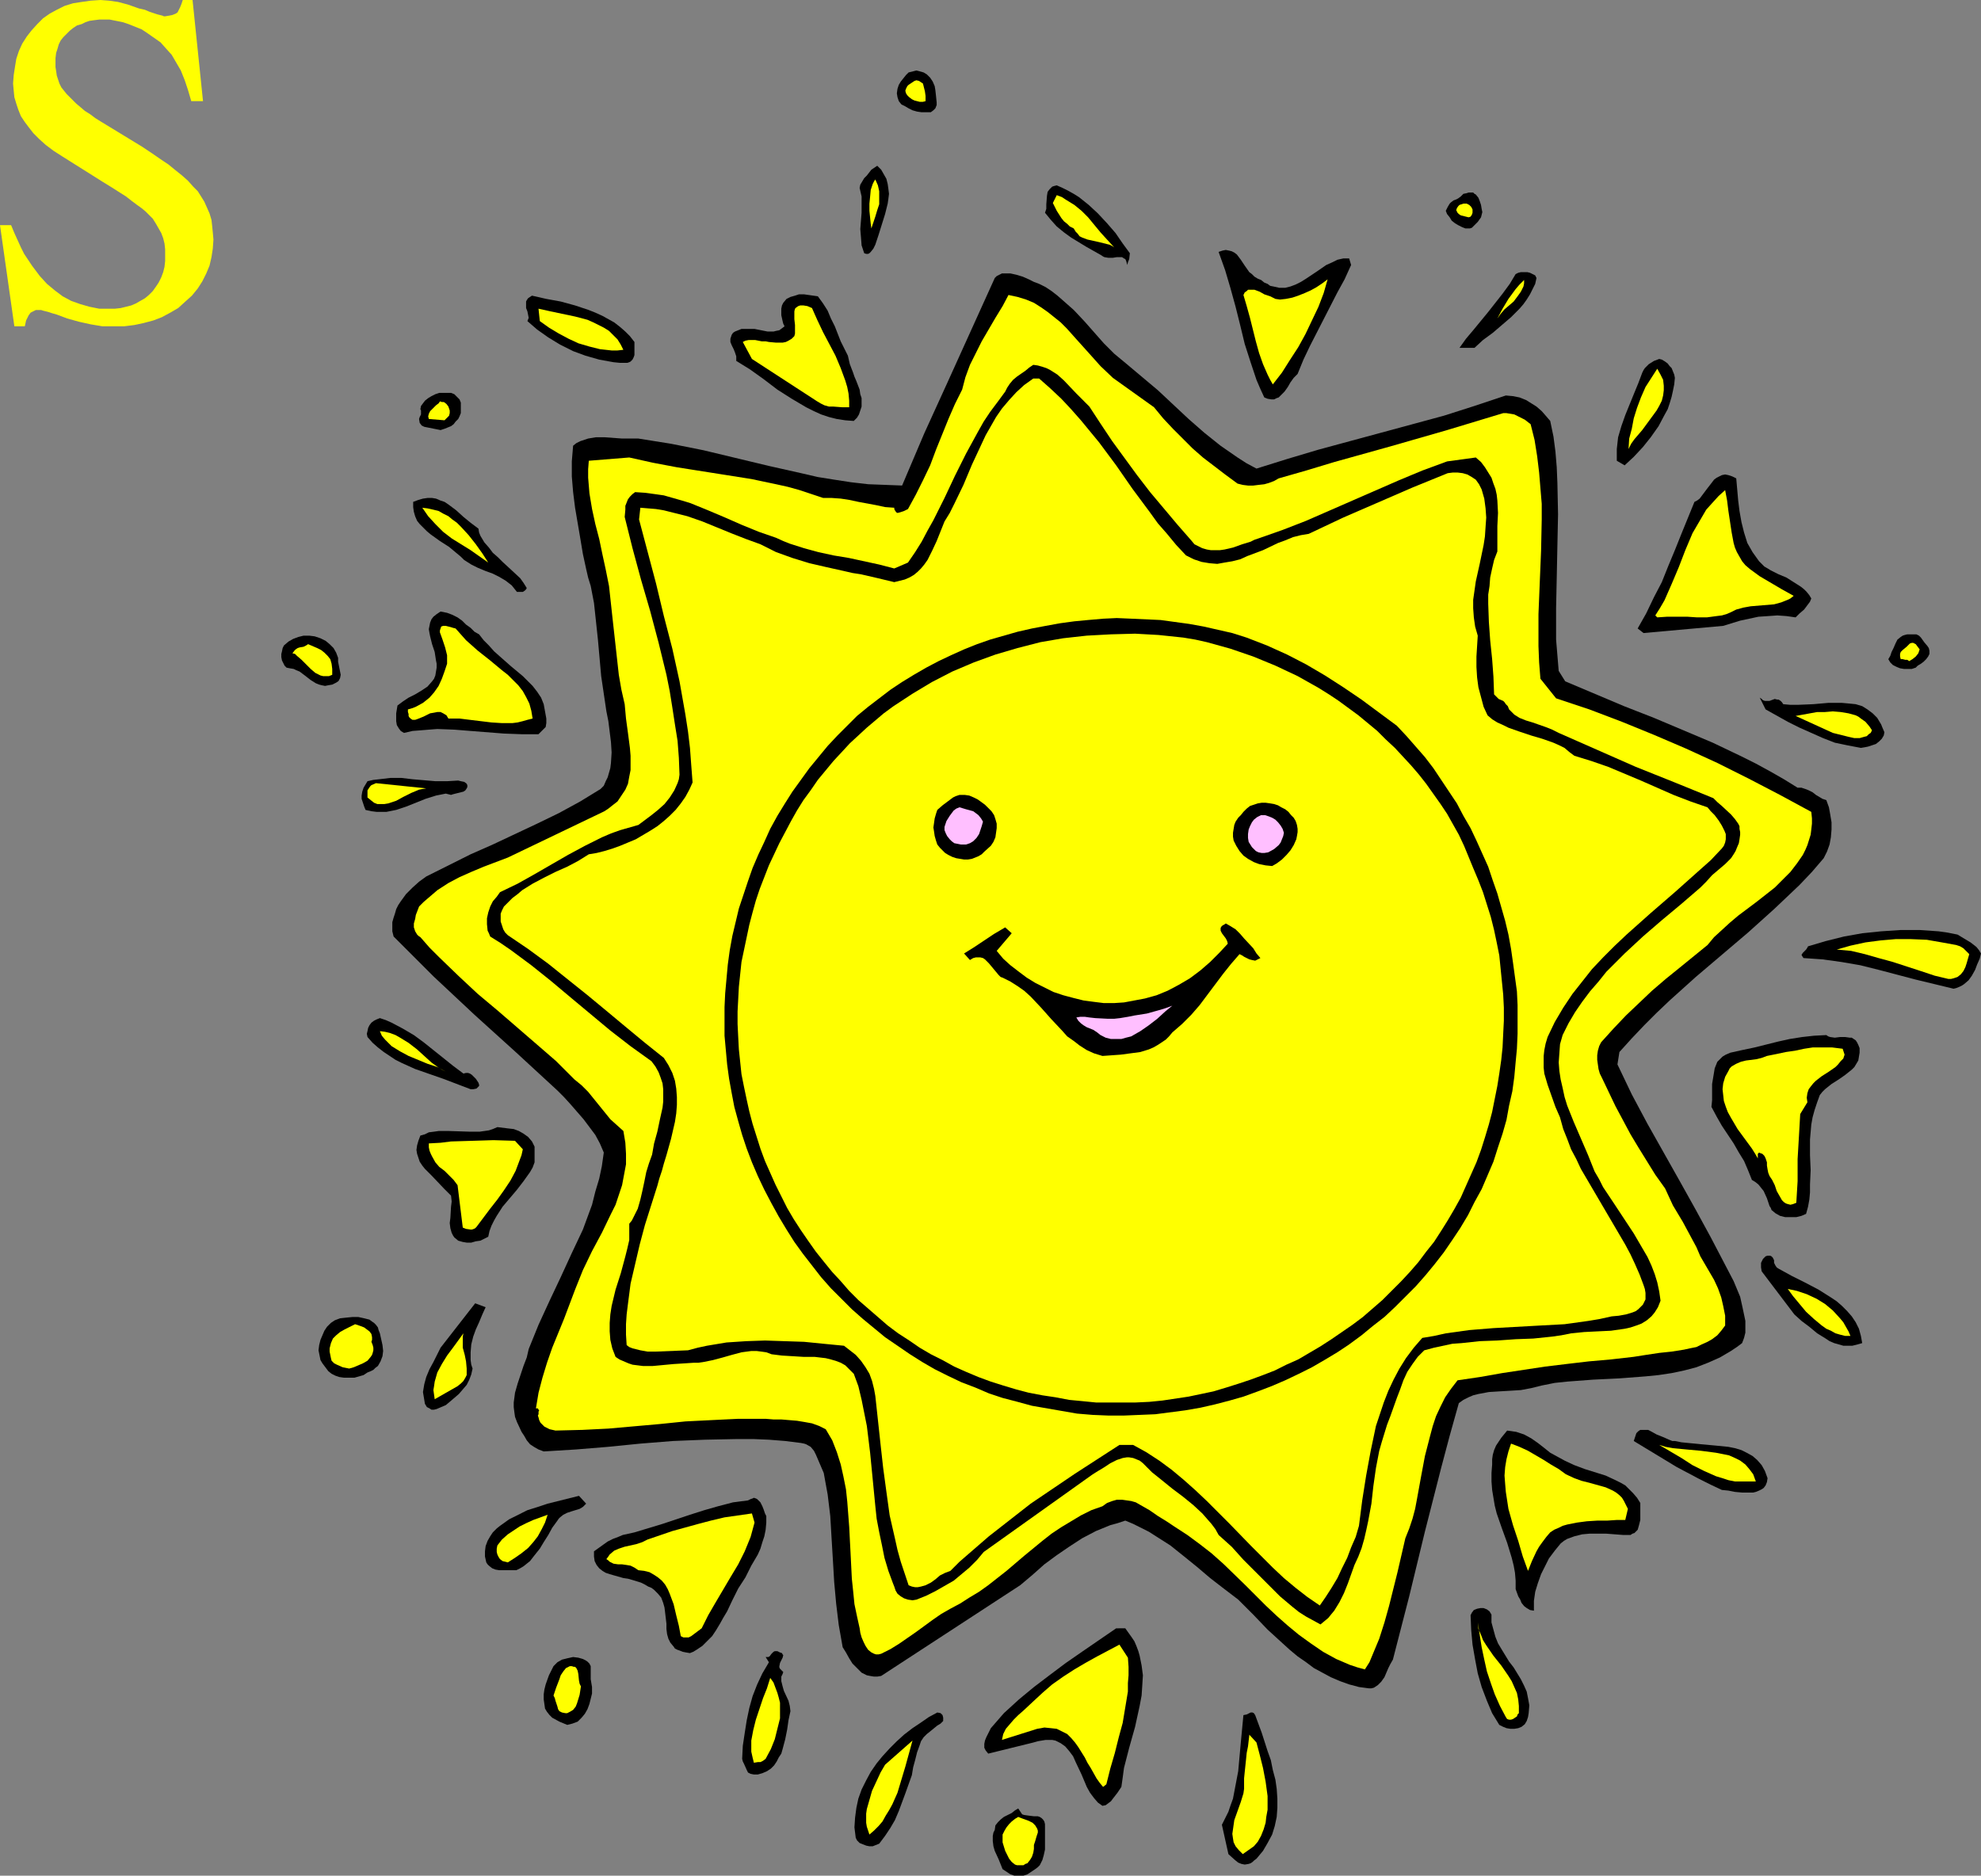 <?xml version="1.0" encoding="UTF-8" standalone="no"?>
<svg
   version="1.0"
   width="129.766mm"
   height="122.892mm"
   id="svg83"
   sodipodi:docname="Picture S.wmf"
   xmlns:inkscape="http://www.inkscape.org/namespaces/inkscape"
   xmlns:sodipodi="http://sodipodi.sourceforge.net/DTD/sodipodi-0.dtd"
   xmlns="http://www.w3.org/2000/svg"
   xmlns:svg="http://www.w3.org/2000/svg">
  <rect width="100%" height="100%" fill="#808080" stroke="none"/>
  <sodipodi:namedview
     id="namedview83"
     pagecolor="#ffffff"
     bordercolor="#000000"
     borderopacity="0.25"
     inkscape:showpageshadow="2"
     inkscape:pageopacity="0.0"
     inkscape:pagecheckerboard="0"
     inkscape:deskcolor="#d1d1d1"
     inkscape:document-units="mm" />
  <defs
     id="defs1">
    <pattern
       id="WMFhbasepattern"
       patternUnits="userSpaceOnUse"
       width="6"
       height="6"
       x="0"
       y="0" />
  </defs>
  <path
     style="fill:#000000;fill-opacity:1;fill-rule:evenodd;stroke:none"
     d="m 231.573,22.302 0.162,1.455 0.162,1.616 v 0.646 l -0.323,0.808 -0.485,0.485 -0.646,0.485 h -1.131 -1.131 l -1.131,-0.162 -1.131,-0.323 -0.97,-0.485 -0.808,-0.485 -0.97,-0.485 -0.646,-0.808 -0.323,-0.97 -0.162,-0.97 0.162,-1.131 0.323,-0.97 0.485,-0.808 0.646,-0.808 0.646,-0.808 0.646,-0.646 0.646,-0.162 0.646,-0.162 0.646,-0.162 0.646,0.162 1.131,0.323 0.808,0.485 0.808,0.808 0.646,0.97 0.485,1.131 z"
     id="path1" />
  <path
     style="fill:#ffff00;fill-opacity:1;fill-rule:evenodd;stroke:none"
     d="m 229.149,23.757 v 1.293 l -0.646,0.162 h -0.808 l -0.646,-0.162 -0.646,-0.162 -0.646,-0.323 -0.646,-0.485 -0.485,-0.485 -0.323,-0.485 -0.162,-0.646 0.162,-0.485 0.323,-0.646 0.323,-0.323 0.97,-0.646 0.485,-0.323 0.485,-0.162 0.646,0.162 0.485,0.323 0.485,0.323 0.162,0.646 0.323,1.293 z"
     id="path2" />
  <path
     style="fill:#000000;fill-opacity:1;fill-rule:evenodd;stroke:none"
     d="m 216.705,60.604 -0.485,0.97 -0.646,0.808 -0.323,0.323 -0.323,0.162 h -0.485 l -0.485,-0.162 -0.323,-0.97 -0.323,-0.97 -0.162,-2.101 -0.162,-1.939 0.323,-4.04 v -2.101 -1.939 l -0.485,-2.101 0.162,-0.808 0.485,-0.808 0.485,-0.808 0.646,-0.646 1.131,-1.455 1.454,-0.97 0.97,0.97 0.646,1.131 0.646,1.131 0.323,1.293 0.162,1.131 0.162,1.293 -0.162,1.293 -0.162,1.131 -0.646,2.586 -1.616,5.172 z"
     id="path3" />
  <path
     style="fill:#ffff00;fill-opacity:1;fill-rule:evenodd;stroke:none"
     d="m 215.736,56.564 -0.162,-1.131 -0.162,-1.616 -0.162,-1.616 v -1.778 l 0.162,-1.616 0.162,-1.778 0.485,-1.455 0.323,-0.646 0.323,-0.485 0.646,1.455 0.323,1.455 v 1.616 1.616 l -0.485,1.455 -0.485,1.616 -0.485,1.455 z"
     id="path4" />
  <path
     style="fill:#000000;fill-opacity:1;fill-rule:evenodd;stroke:none"
     d="m 279.729,62.705 -0.162,1.455 -0.323,0.808 -0.162,0.646 -0.162,-0.646 -0.162,-0.485 -0.162,-0.323 -0.323,-0.162 -0.485,-0.323 h -0.323 -0.97 l -0.97,0.162 h -1.131 l -0.97,-0.162 -0.323,-0.162 -0.485,-0.323 -3.717,-2.101 -3.717,-2.263 -1.778,-1.293 -1.778,-1.455 -1.454,-1.616 -1.454,-1.778 0.323,-0.97 v -1.131 l 0.162,-2.101 0.162,-0.97 0.485,-0.646 0.323,-0.323 0.323,-0.323 0.485,-0.162 0.646,-0.162 1.454,0.646 1.293,0.646 1.454,0.808 1.293,0.808 2.424,1.939 2.262,2.101 2.262,2.424 2.101,2.424 1.778,2.586 z"
     id="path5" />
  <path
     style="fill:#000000;fill-opacity:1;fill-rule:evenodd;stroke:none"
     d="m 366.993,52.524 -0.162,0.646 -0.162,0.646 -0.808,1.131 -0.97,0.97 -0.485,0.485 -0.485,0.162 h -1.131 l -0.808,-0.323 -0.97,-0.485 -0.808,-0.485 -0.808,-0.646 -0.485,-0.808 -0.646,-0.808 -0.323,-0.808 0.485,-0.97 0.485,-0.808 0.323,-0.323 0.646,-0.485 0.485,-0.162 0.646,-0.323 0.646,-0.485 0.646,-0.646 0.808,-0.162 0.485,-0.162 h 0.646 0.485 l 0.323,0.323 0.323,0.162 0.646,0.808 0.323,0.808 0.323,0.97 0.162,0.97 z"
     id="path6" />
  <path
     style="fill:#ffff00;fill-opacity:1;fill-rule:evenodd;stroke:none"
     d="m 275.851,61.251 -0.485,-0.323 -0.646,-0.323 -1.293,-0.323 -1.293,-0.323 -1.454,-0.323 -1.454,-0.323 -1.293,-0.485 -0.646,-0.323 -0.485,-0.646 -0.485,-0.485 -0.485,-0.808 -0.97,-0.485 -0.646,-0.646 -0.808,-0.646 -0.646,-0.808 -1.131,-1.778 -0.97,-1.939 0.97,-1.939 1.293,0.485 0.97,0.646 2.101,1.293 1.778,1.455 1.616,1.616 3.07,3.717 1.616,1.778 z"
     id="path7" />
  <path
     style="fill:#ffff00;fill-opacity:1;fill-rule:evenodd;stroke:none"
     d="m 364.084,53.655 -0.485,0.162 -0.646,-0.162 -0.646,-0.162 -0.646,-0.162 -0.485,-0.323 -0.323,-0.323 -0.323,-0.646 0.162,-0.485 0.323,-0.485 0.323,-0.323 0.97,-0.323 h 0.808 l 0.646,0.323 0.485,0.485 0.323,0.646 v 0.485 0.323 l -0.162,0.485 z"
     id="path8" />
  <path
     style="fill:#000000;fill-opacity:1;fill-rule:evenodd;stroke:none"
     d="m 312.211,69.331 0.808,0.646 0.808,0.323 0.646,0.485 0.808,0.162 1.454,0.323 h 1.454 l 1.293,-0.323 1.293,-0.485 1.293,-0.646 1.293,-0.808 2.424,-1.616 2.586,-1.778 1.454,-0.646 1.293,-0.646 1.454,-0.323 h 1.454 l 0.485,1.616 -1.616,3.555 -1.778,3.232 -3.394,6.626 -3.394,6.626 -1.616,3.394 -1.454,3.555 -0.97,0.97 -0.808,1.131 -0.646,1.131 -0.808,1.131 -0.97,0.97 -0.485,0.485 -0.485,0.162 -0.646,0.323 h -0.646 l -0.97,-0.162 -0.808,-0.323 -0.97,-2.101 -0.97,-2.263 -1.454,-4.364 -1.454,-4.525 -1.131,-4.687 -1.131,-4.525 -1.293,-4.687 -1.293,-4.364 -1.616,-4.525 0.97,-0.323 0.808,-0.162 0.808,0.162 0.646,0.162 0.646,0.323 0.646,0.485 0.97,1.293 0.97,1.455 1.131,1.616 0.646,0.485 0.646,0.646 0.808,0.485 z"
     id="path9" />
  <path
     style="fill:#000000;fill-opacity:1;fill-rule:evenodd;stroke:none"
     d="m 380.406,68.847 -0.323,1.455 -0.646,1.293 -0.646,1.293 -0.808,1.293 -0.808,1.131 -0.97,1.131 -2.101,2.101 -2.262,1.939 -2.262,1.939 -2.424,1.778 -2.101,1.939 h -3.717 l 1.616,-2.263 1.778,-2.101 3.717,-4.525 3.555,-4.525 1.778,-2.424 1.454,-2.424 0.646,-0.323 0.646,-0.162 h 0.808 0.808 l 0.646,0.162 0.646,0.323 0.646,0.323 z"
     id="path10" />
  <path
     style="fill:#000000;fill-opacity:1;fill-rule:evenodd;stroke:none"
     d="m 278.598,89.856 4.04,3.394 4.04,3.394 7.595,7.111 3.878,3.394 4.04,3.232 2.101,1.454 2.101,1.455 2.262,1.454 2.424,1.293 7.757,-2.424 7.595,-2.263 15.514,-4.202 7.757,-2.101 7.757,-2.101 7.595,-2.424 7.757,-2.586 1.778,0.162 1.616,0.323 1.616,0.646 1.293,0.808 1.293,0.808 1.293,1.131 1.131,1.293 0.97,1.131 0.808,3.879 0.485,3.717 0.323,3.879 0.162,3.879 0.162,7.757 -0.162,7.757 -0.162,7.919 -0.162,7.596 v 7.757 l 0.323,3.879 0.323,3.879 1.616,2.586 7.272,3.071 7.272,3.071 7.434,2.909 7.272,3.071 7.272,3.071 7.11,3.394 3.555,1.778 3.555,1.939 3.394,1.939 3.394,2.101 h 0.97 l 0.97,0.323 0.808,0.323 0.97,0.485 0.808,0.646 0.808,0.485 0.808,0.485 0.97,0.323 0.646,1.778 0.323,1.778 0.323,1.939 v 1.778 l -0.162,1.939 -0.323,1.778 -0.646,1.778 -0.808,1.616 -2.909,3.394 -3.07,3.232 -3.232,3.071 -3.07,2.909 -6.464,5.818 -6.464,5.495 -6.464,5.495 -6.464,5.818 -3.232,3.071 -3.07,3.071 -3.07,3.232 -3.07,3.394 -0.485,3.071 3.555,7.434 3.878,7.273 7.918,14.06 3.878,6.949 3.878,7.111 3.717,7.111 1.939,3.717 1.616,3.879 0.646,2.909 0.646,3.071 v 1.454 1.455 l -0.323,1.293 -0.485,1.293 -1.293,0.97 -1.454,0.97 -2.747,1.616 -2.909,1.293 -2.909,1.131 -3.07,0.808 -3.07,0.646 -3.232,0.485 -3.232,0.323 -6.302,0.485 -3.232,0.162 -3.394,0.162 -6.464,0.485 -3.07,0.323 -3.232,0.646 -1.293,0.323 -1.293,0.323 -2.586,0.485 -2.586,0.162 -2.747,0.162 -2.586,0.162 -2.586,0.485 -1.293,0.323 -1.131,0.485 -1.293,0.646 -1.131,0.808 -2.262,8.081 -2.101,7.919 -4.04,15.838 -3.878,16 -4.04,15.676 -0.646,1.131 -0.485,0.97 -0.97,2.263 -0.808,1.131 -0.808,0.808 -0.97,0.646 -0.646,0.162 h -0.646 l -2.424,-0.323 -2.424,-0.646 -2.262,-0.808 -2.262,-0.97 -2.101,-1.131 -2.101,-1.131 -1.939,-1.455 -2.101,-1.454 -1.939,-1.616 -1.778,-1.616 -3.717,-3.394 -3.555,-3.717 -3.717,-3.717 -3.394,-2.586 -3.555,-2.747 -3.232,-2.747 -3.394,-2.747 -3.232,-2.586 -3.555,-2.263 -1.778,-1.131 -1.939,-0.97 -1.939,-0.97 -1.939,-0.808 -1.939,0.646 -1.778,0.485 -3.555,1.455 -3.394,1.778 -3.232,2.101 -3.07,2.101 -3.07,2.263 -2.909,2.586 -3.07,2.586 -34.421,22.464 -0.97,0.162 h -0.808 l -0.97,-0.162 -0.808,-0.162 -0.646,-0.323 -0.646,-0.323 -1.131,-1.131 -1.131,-1.131 -0.808,-1.293 -0.808,-1.454 -0.808,-1.293 -0.97,-5.495 -0.646,-5.333 -0.485,-5.333 -0.323,-5.495 -0.323,-5.333 -0.323,-5.495 -0.646,-5.333 -0.97,-5.333 -1.939,-4.525 -0.485,-0.97 -0.808,-0.97 -1.131,-0.646 -0.485,-0.162 -0.808,-0.162 -3.878,-0.485 -4.04,-0.323 -3.878,-0.162 h -4.04 l -7.918,0.162 -7.918,0.323 -8.08,0.646 -8.08,0.808 -7.918,0.646 -7.918,0.485 -1.293,-0.485 -1.131,-0.646 -0.97,-0.646 -0.808,-0.97 -0.646,-1.131 -0.646,-0.97 -1.131,-2.424 -0.485,-1.293 -0.162,-1.131 -0.162,-1.293 v -1.131 l 0.323,-2.424 0.646,-2.263 1.454,-4.364 0.808,-2.101 0.485,-2.101 2.424,-5.98 2.747,-5.98 2.747,-5.818 2.747,-5.98 2.747,-5.818 1.131,-3.071 1.131,-3.071 0.808,-3.232 0.97,-3.232 0.646,-3.071 0.485,-3.394 -0.97,-2.263 -1.131,-2.101 -1.454,-1.939 -1.454,-1.939 -3.232,-3.717 -1.616,-1.778 -1.616,-1.616 -10.342,-9.535 -10.181,-9.212 -10.181,-9.535 -4.848,-4.848 -5.01,-5.01 -0.323,-1.293 v -1.131 -1.131 l 0.323,-1.131 0.323,-0.97 0.323,-1.131 0.485,-0.97 0.646,-0.97 1.293,-1.778 1.616,-1.616 1.616,-1.454 1.778,-1.293 5.494,-2.747 5.494,-2.747 5.494,-2.424 5.494,-2.586 5.494,-2.586 5.333,-2.586 5.333,-2.909 5.01,-3.071 0.808,-0.808 0.485,-1.131 0.485,-0.97 0.323,-1.131 0.323,-1.131 0.162,-1.293 0.162,-2.586 -0.162,-2.586 -0.323,-2.586 -0.323,-2.586 -0.485,-2.424 -0.646,-4.364 -0.646,-4.364 -0.808,-9.05 -0.485,-4.525 -0.485,-4.525 -0.808,-4.202 -0.646,-2.101 -0.485,-2.101 -0.808,-3.717 -0.646,-3.879 -1.293,-7.596 -0.485,-3.879 -0.323,-3.879 v -3.717 l 0.323,-3.879 0.808,-0.646 0.97,-0.485 0.97,-0.323 0.97,-0.323 1.939,-0.323 h 2.101 l 4.363,0.323 h 2.101 1.939 l 4.04,0.646 4.04,0.646 8.08,1.616 8.08,1.939 8.08,1.939 7.918,1.778 4.202,0.97 4.04,0.646 4.202,0.646 4.202,0.485 4.202,0.162 4.202,0.162 5.494,-12.929 5.818,-12.767 11.635,-25.696 0.485,-0.485 0.646,-0.323 0.646,-0.323 h 0.646 1.454 l 1.454,0.323 1.616,0.485 1.454,0.646 1.293,0.646 1.293,0.485 1.616,0.808 1.454,0.97 1.454,1.131 1.293,1.131 2.747,2.424 2.586,2.747 2.424,2.747 2.424,2.747 2.586,2.586 z"
     id="path11" />
  <path
     style="fill:#ffff00;fill-opacity:1;fill-rule:evenodd;stroke:none"
     d="m 315.12,95.189 -0.646,-1.131 -0.646,-1.293 -1.131,-2.586 -0.97,-2.747 -0.808,-2.909 -1.454,-5.818 -0.808,-2.909 -0.808,-2.747 0.323,-0.646 0.485,-0.323 0.323,-0.323 h 0.646 0.485 0.485 l 1.293,0.485 1.131,0.646 1.454,0.485 1.293,0.646 1.131,0.162 1.454,-0.162 1.616,-0.323 1.454,-0.485 1.616,-0.646 1.454,-0.646 1.454,-0.808 1.454,-0.97 1.293,-0.97 -0.97,3.394 -1.293,3.394 -1.616,3.394 -1.616,3.394 -1.778,3.232 -2.101,3.232 -1.939,3.071 z"
     id="path12" />
  <path
     style="fill:#ffff00;fill-opacity:1;fill-rule:evenodd;stroke:none"
     d="m 370.71,78.867 1.293,-2.424 1.454,-2.424 1.778,-2.424 0.97,-1.131 1.131,-1.131 v 0.808 l -0.162,0.808 -0.323,0.646 -0.323,0.646 -0.808,1.131 -0.97,1.293 -1.131,0.97 -1.131,0.97 -0.97,1.131 z"
     id="path13" />
  <path
     style="fill:#000000;fill-opacity:1;fill-rule:evenodd;stroke:none"
     d="m 209.918,88.078 0.485,2.101 0.808,2.101 0.323,0.97 0.485,1.131 0.808,2.101 0.162,1.131 0.323,0.97 v 1.131 0.97 l -0.323,0.97 -0.323,0.97 -0.485,0.808 -0.808,0.808 -2.101,-0.162 -2.101,-0.323 -1.939,-0.485 -1.939,-0.646 -1.778,-0.808 -1.939,-0.97 -3.555,-2.101 -3.555,-2.263 -3.394,-2.586 -3.394,-2.424 -3.394,-2.101 v -1.131 l -0.323,-0.97 -0.323,-0.808 -0.485,-0.97 -0.323,-0.808 v -0.808 l 0.162,-0.485 0.162,-0.485 0.323,-0.485 0.485,-0.323 0.808,-0.323 0.808,-0.323 h 1.616 1.616 l 1.616,0.323 1.616,0.323 h 1.454 l 0.646,-0.162 0.808,-0.162 0.646,-0.485 0.646,-0.485 -0.323,-0.646 -0.162,-0.646 -0.323,-1.455 v -0.97 -0.646 l 0.162,-0.808 0.323,-0.646 0.808,-0.97 0.97,-0.485 1.131,-0.323 0.97,-0.323 h 1.293 l 1.131,0.162 2.262,0.323 1.293,1.778 1.131,1.778 0.808,1.939 0.97,1.939 1.454,3.717 z"
     id="path14" />
  <path
     style="fill:#ffff00;fill-opacity:1;fill-rule:evenodd;stroke:none"
     d="m 275.528,93.573 10.181,7.273 2.262,2.747 2.424,2.586 2.424,2.424 2.424,2.424 2.586,2.263 2.747,2.101 2.747,2.101 3.07,2.263 1.293,0.323 1.293,0.162 h 1.293 l 1.293,-0.162 1.454,-0.162 1.131,-0.323 1.293,-0.485 1.131,-0.646 6.787,-1.939 6.949,-2.101 6.949,-1.939 6.949,-1.939 14.059,-4.04 13.898,-4.202 h 0.808 l 0.97,0.162 0.97,0.162 0.97,0.485 1.616,0.808 1.454,1.131 0.97,3.879 0.646,4.04 0.485,4.04 0.323,3.879 0.323,3.879 v 3.879 l -0.162,7.757 -0.323,7.757 -0.323,7.919 v 4.04 3.879 l 0.162,4.04 0.323,4.04 3.878,4.848 8.242,2.747 8.08,3.071 7.918,3.232 7.918,3.394 7.757,3.555 7.757,3.879 7.757,4.04 7.757,4.202 0.162,1.616 v 1.293 l -0.162,1.454 -0.162,1.293 -0.808,2.586 -0.485,1.131 -0.646,1.293 -1.454,2.101 -1.616,2.101 -1.939,1.939 -1.939,1.939 -4.525,3.555 -4.525,3.394 -2.101,1.778 -1.939,1.778 -1.939,1.778 -1.616,1.939 -6.949,5.656 -3.394,2.747 -3.394,2.909 -3.232,3.071 -3.232,3.071 -3.07,3.232 -3.07,3.394 -0.485,0.97 -0.323,1.131 -0.162,1.131 v 1.131 l 0.162,1.131 0.162,1.131 0.323,1.131 0.485,0.97 3.394,7.111 3.717,6.949 1.939,3.232 2.101,3.394 2.101,3.394 2.424,3.394 0.97,2.101 0.97,2.101 2.424,4.04 2.262,4.202 1.131,2.101 0.97,2.263 2.262,3.879 1.131,1.939 0.97,2.101 0.808,2.263 0.485,2.101 0.485,2.424 v 2.424 l -0.97,1.293 -0.97,1.131 -1.293,0.97 -1.131,0.646 -1.454,0.646 -1.293,0.646 -1.616,0.323 -1.454,0.323 -3.07,0.485 -3.07,0.323 -3.232,0.485 -3.07,0.485 -5.656,0.646 -5.494,0.485 -5.494,0.646 -5.333,0.646 -10.666,1.616 -5.494,0.97 -5.494,0.808 -1.616,2.101 -1.454,2.101 -1.131,2.263 -1.131,2.424 -0.808,2.424 -0.646,2.424 -1.293,5.01 -0.97,5.172 -0.97,5.333 -0.485,2.586 -0.646,2.424 -0.808,2.424 -0.97,2.424 -1.939,8.404 -2.101,8.404 -1.131,4.04 -1.293,4.04 -1.616,3.879 -0.808,1.939 -1.131,1.778 -1.778,-0.485 -1.939,-0.646 -3.394,-1.455 -3.232,-1.778 -3.07,-2.101 -2.909,-2.101 -2.747,-2.263 -2.747,-2.424 -2.747,-2.586 -5.171,-5.172 -5.333,-5.172 -2.909,-2.586 -2.909,-2.263 -3.07,-2.263 -3.232,-2.101 -1.939,-1.293 -2.101,-1.293 -2.101,-1.455 -2.262,-1.293 -1.131,-0.646 -1.131,-0.323 -1.131,-0.162 -1.131,-0.162 h -1.293 l -1.131,0.323 -1.293,0.485 -1.131,0.808 -2.747,0.97 -2.586,1.293 -2.424,1.454 -2.424,1.455 -2.424,1.616 -2.262,1.778 -4.525,3.717 -4.363,3.717 -4.525,3.555 -2.262,1.616 -2.424,1.454 -2.262,1.455 -2.424,1.293 -2.262,1.293 -2.101,1.454 -4.202,3.071 -4.202,2.909 -2.101,1.293 -2.262,1.131 -0.646,0.162 h -0.646 l -0.485,-0.162 -0.646,-0.323 -0.808,-0.646 -0.646,-0.97 -0.485,-0.97 -0.485,-1.131 -0.323,-1.131 -0.162,-1.131 -0.646,-2.909 -0.646,-3.071 -0.323,-3.232 -0.323,-3.071 -0.323,-6.464 -0.162,-3.071 -0.162,-3.232 -0.485,-6.303 -0.323,-3.071 -0.646,-3.232 -0.646,-2.909 -0.97,-3.071 -1.131,-2.909 -1.616,-2.747 -1.616,-0.808 -1.778,-0.646 -1.778,-0.323 -1.939,-0.323 -3.878,-0.323 h -1.939 l -1.939,-0.162 h -3.394 -3.394 l -6.626,0.323 -6.464,0.323 -6.302,0.646 -12.766,1.131 -6.464,0.323 -6.626,0.162 -1.454,-0.323 -1.293,-0.646 -0.485,-0.485 -0.485,-0.485 -0.323,-0.646 -0.162,-0.646 -0.162,-0.485 0.162,-0.323 v -0.646 l 0.162,-0.323 -0.162,-0.162 -0.162,-0.323 h -0.485 l 0.646,-3.879 0.97,-3.717 1.131,-3.717 1.293,-3.717 2.909,-7.111 2.747,-7.273 0.97,-2.424 0.97,-2.424 2.262,-4.687 2.424,-4.525 2.262,-4.687 1.131,-2.263 0.808,-2.424 0.808,-2.424 0.485,-2.586 0.485,-2.586 v -2.586 l -0.162,-2.747 -0.485,-2.909 -1.616,-1.454 -1.616,-1.455 -2.747,-3.394 -2.747,-3.394 -1.616,-1.616 -1.778,-1.454 -4.525,-4.525 -4.848,-4.202 -9.534,-8.242 -5.01,-4.202 -4.848,-4.525 -4.686,-4.525 -2.424,-2.424 -2.262,-2.586 -0.485,-0.323 -0.323,-0.323 -0.485,-0.808 -0.323,-0.97 v -0.97 l 0.323,-1.131 0.162,-0.97 0.808,-2.101 1.131,-1.131 1.131,-0.97 2.262,-1.939 2.747,-1.778 2.747,-1.454 2.909,-1.293 3.07,-1.293 5.979,-2.263 23.917,-11.474 0.97,-0.646 0.808,-0.646 1.454,-1.131 0.97,-1.455 0.97,-1.454 0.646,-1.455 0.323,-1.778 0.323,-1.616 v -1.778 -1.778 l -0.162,-1.939 -0.485,-3.717 -0.485,-3.555 -0.162,-1.778 -0.162,-1.778 -0.808,-3.555 -0.646,-3.717 -0.808,-7.273 -0.808,-7.273 -0.808,-7.434 -0.808,-4.04 -0.808,-3.717 -0.808,-3.879 -0.97,-3.717 -0.808,-3.717 -0.646,-3.879 -0.323,-3.879 v -2.101 l 0.162,-2.101 10.019,-0.808 5.818,1.293 5.979,1.131 12.282,1.939 6.141,0.97 6.141,1.293 2.909,0.646 2.909,0.808 2.909,0.97 2.909,0.97 h 2.101 l 2.262,0.162 2.101,0.323 2.262,0.485 4.363,0.808 2.262,0.485 2.262,0.162 v 0.323 l 0.162,0.323 0.323,0.485 0.323,0.162 0.646,-0.162 0.97,-0.323 0.646,-0.323 0.323,-0.162 1.939,-3.555 1.778,-3.555 1.778,-3.717 1.454,-3.879 3.07,-7.596 1.616,-3.717 1.778,-3.555 0.808,-3.071 1.131,-3.071 1.454,-2.909 1.454,-2.909 3.394,-5.818 1.778,-2.909 1.454,-2.747 2.262,0.485 2.101,0.646 1.939,0.808 1.778,1.131 1.616,1.131 1.616,1.293 1.616,1.293 1.454,1.455 2.747,3.071 2.909,3.232 2.747,3.071 z"
     id="path15" />
  <path
     style="fill:#000000;fill-opacity:1;fill-rule:evenodd;stroke:none"
     d="m 157.075,84.685 v 1.616 1.616 l -0.162,0.485 -0.323,0.646 -0.485,0.485 -0.323,0.162 -0.485,0.162 h -1.778 l -1.616,-0.162 -1.778,-0.323 -1.778,-0.323 -3.394,-0.97 -3.07,-1.131 -3.232,-1.616 -2.909,-1.778 -2.747,-1.939 -2.424,-2.101 0.323,-0.808 -0.162,-0.808 -0.162,-0.808 -0.323,-0.808 V 75.473 74.665 l 0.162,-0.323 0.323,-0.485 0.485,-0.323 0.485,-0.323 3.555,0.808 3.555,0.646 3.555,0.97 3.394,1.131 1.616,0.646 1.778,0.808 1.454,0.808 1.454,0.808 1.454,1.131 1.293,1.131 1.131,1.131 z"
     id="path16" />
  <path
     style="fill:#ffff00;fill-opacity:1;fill-rule:evenodd;stroke:none"
     d="m 201.03,76.281 1.293,2.909 1.454,3.071 3.07,5.818 1.293,3.071 1.131,3.071 0.485,1.616 0.323,1.616 0.162,1.778 v 1.616 h -1.778 l -2.101,-0.162 h -1.131 l -1.131,-0.323 -0.97,-0.485 -0.808,-0.485 -16.16,-10.505 -2.262,-4.202 0.646,-0.323 0.808,-0.162 h 1.616 l 1.616,0.323 h 0.97 l 0.808,0.162 1.778,0.162 h 0.808 0.808 l 0.808,-0.162 0.646,-0.323 0.808,-0.485 0.646,-0.646 0.162,-0.646 v -0.646 -1.455 l -0.162,-1.455 V 77.574 77.089 l 0.162,-0.646 0.323,-0.323 0.485,-0.323 0.485,-0.162 h 0.808 l 0.97,0.162 z"
     id="path17" />
  <path
     style="fill:#ffff00;fill-opacity:1;fill-rule:evenodd;stroke:none"
     d="m 154.328,86.624 -1.454,0.162 h -1.454 l -1.454,-0.162 -1.454,-0.162 -2.586,-0.646 -2.747,-0.808 -2.424,-1.131 -2.424,-1.293 -2.424,-1.455 -2.262,-1.616 -0.323,-3.071 2.909,0.646 6.141,1.293 3.07,0.808 1.454,0.646 1.293,0.646 1.293,0.646 1.293,0.808 0.97,0.97 1.131,1.131 0.808,1.293 z"
     id="path18" />
  <path
     style="fill:#000000;fill-opacity:1;fill-rule:evenodd;stroke:none"
     d="m 414.665,93.573 -0.162,1.616 -0.323,1.616 -0.323,1.455 -0.485,1.616 -0.485,1.455 -0.808,1.455 -1.454,2.747 -1.939,2.747 -1.939,2.424 -2.262,2.424 -2.262,2.101 -1.939,-1.131 v -1.455 -1.454 l 0.323,-2.909 0.808,-2.747 0.97,-2.747 2.101,-5.172 1.131,-2.747 0.97,-2.586 0.323,-0.646 0.323,-0.485 0.485,-0.485 0.485,-0.485 1.293,-0.808 1.293,-0.485 0.646,0.162 0.808,0.485 0.646,0.485 0.485,0.646 0.485,0.485 0.323,0.808 0.323,0.808 z"
     id="path19" />
  <path
     style="fill:#000000;fill-opacity:1;fill-rule:evenodd;stroke:none"
     d="m 269.71,100.684 2.747,4.202 2.909,4.364 3.07,4.202 3.07,4.202 3.232,4.202 3.394,4.04 3.394,4.04 3.394,3.879 0.808,0.97 0.97,0.485 0.97,0.485 1.131,0.323 0.97,0.162 h 1.131 1.131 l 1.131,-0.162 2.101,-0.485 2.262,-0.808 2.101,-0.646 0.97,-0.485 0.97,-0.323 5.979,-2.101 5.818,-2.263 11.474,-5.01 11.474,-5.01 5.818,-2.424 6.141,-2.263 7.11,-0.97 1.293,1.131 0.97,1.293 0.808,1.293 0.808,1.293 0.485,1.455 0.485,1.293 0.323,1.455 0.162,1.454 0.162,3.071 -0.162,3.232 v 3.232 3.071 l -0.808,2.101 -0.485,2.101 -0.485,2.263 -0.162,2.101 -0.323,2.101 v 2.263 l 0.162,4.525 0.323,4.525 0.485,4.687 0.323,4.364 0.162,4.364 0.646,0.646 0.485,0.485 1.131,0.485 0.323,0.323 0.323,0.485 0.485,0.485 0.323,0.808 0.646,0.646 0.646,0.646 1.293,0.808 1.616,0.646 1.616,0.485 3.232,1.131 1.616,0.646 1.616,0.808 9.534,4.202 9.534,4.202 9.696,3.879 9.534,3.879 0.97,0.97 1.131,0.97 2.262,2.101 0.97,1.131 0.808,1.131 0.323,0.646 v 0.646 l 0.162,0.808 v 0.646 l -0.162,1.131 -0.162,0.97 -0.485,1.131 -0.323,0.808 -0.485,0.808 -0.646,0.97 -1.454,1.454 -3.232,2.747 -1.454,1.616 -1.454,1.454 -4.686,4.04 -4.848,4.04 -4.686,4.04 -4.525,4.202 -2.262,2.263 -2.262,2.263 -1.939,2.424 -2.101,2.424 -1.939,2.586 -1.778,2.586 -1.616,2.747 -1.454,2.909 -0.646,2.263 -0.162,2.263 -0.162,2.263 0.162,2.101 0.323,2.101 0.485,2.101 0.485,2.263 0.646,2.101 1.616,4.04 3.555,8.242 1.616,4.04 1.131,1.939 0.97,1.939 2.586,3.879 5.01,7.596 2.262,3.879 1.131,1.939 0.97,2.101 0.808,2.101 0.646,2.101 0.485,2.263 0.323,2.263 -0.646,1.616 -0.808,1.293 -0.808,0.97 -1.131,0.97 -1.293,0.808 -1.293,0.485 -1.454,0.485 -1.454,0.323 -3.394,0.485 -3.394,0.162 -3.232,0.162 -3.232,0.323 -2.424,0.485 -2.262,0.323 -4.686,0.485 -4.363,0.162 -4.525,0.323 -4.363,0.162 -4.525,0.485 -2.262,0.162 -4.525,0.97 -2.424,0.646 -1.616,1.616 -1.293,1.778 -1.293,1.939 -0.97,2.101 -0.808,2.263 -0.808,2.101 -0.808,2.263 -0.808,2.263 -0.808,2.101 -0.646,2.101 -0.646,2.101 -0.646,2.263 -0.808,4.202 -0.646,4.525 -0.485,4.364 -0.808,4.364 -0.485,2.263 -0.485,2.101 -0.646,2.263 -0.808,2.101 -0.97,2.101 -1.616,4.525 -0.97,2.424 -1.131,2.263 -1.293,2.101 -0.808,0.97 -0.646,0.808 -0.97,0.808 -0.97,0.808 -1.778,-0.97 -1.778,-0.97 -1.778,-1.131 -1.616,-1.293 -3.07,-2.586 -3.07,-3.071 -5.979,-5.98 -2.909,-3.232 -3.232,-2.909 -0.808,-1.455 -0.97,-1.293 -1.131,-1.293 -1.131,-1.293 -2.262,-2.101 -2.586,-2.101 -2.586,-1.939 -2.586,-2.101 -2.424,-1.939 -2.262,-2.263 -0.808,-0.646 -0.808,-0.323 -0.808,-0.323 -0.97,-0.162 h -0.646 l -0.97,0.162 -1.454,0.485 -1.616,0.808 -1.454,0.97 -1.616,0.97 -1.293,0.808 -26.987,19.232 -1.616,1.939 -1.939,1.939 -1.939,1.616 -1.939,1.616 -2.262,1.293 -2.262,1.293 -2.262,1.131 -2.424,0.97 -0.97,0.162 -1.131,-0.162 -0.97,-0.323 -0.808,-0.485 -0.808,-0.646 -0.485,-0.808 -0.323,-0.97 -0.323,-0.808 -1.131,-3.071 -0.97,-3.232 -0.646,-3.232 -0.646,-3.071 -0.646,-3.394 -0.323,-3.071 -1.293,-13.252 -0.808,-6.626 -0.646,-3.232 -0.646,-3.232 -0.808,-3.394 -1.131,-3.071 -1.131,-1.131 -0.97,-0.97 -1.131,-0.646 -1.293,-0.485 -1.131,-0.323 -1.293,-0.323 -2.747,-0.323 h -2.747 l -2.586,-0.162 -2.747,-0.162 -1.293,-0.162 -1.293,-0.162 -1.293,-0.485 -1.131,-0.162 -1.293,-0.162 h -1.293 l -2.424,0.323 -2.424,0.646 -2.262,0.646 -2.424,0.646 -2.424,0.485 -1.131,0.162 h -1.131 l -2.424,0.162 -2.586,0.162 -5.171,0.485 h -2.424 l -1.293,-0.162 -1.293,-0.162 -0.97,-0.323 -1.131,-0.485 -1.131,-0.485 -0.97,-0.646 -0.808,-2.101 -0.485,-2.101 -0.162,-2.101 v -2.101 l 0.162,-2.101 0.323,-2.101 0.97,-4.04 1.293,-4.04 1.131,-4.202 0.485,-1.939 0.485,-2.101 v -2.101 -1.939 l 0.646,-0.808 0.485,-0.97 0.97,-1.939 0.646,-2.263 0.485,-2.101 0.485,-2.263 0.485,-2.424 0.646,-2.101 0.808,-2.263 0.485,-2.747 0.808,-2.909 0.646,-3.071 0.646,-2.909 0.162,-1.455 v -1.616 -1.455 l -0.162,-1.454 -0.485,-1.455 -0.485,-1.293 -0.808,-1.455 -0.97,-1.293 -5.171,-3.717 -5.01,-3.879 -9.696,-8.081 -5.01,-4.202 -4.848,-3.879 -5.01,-3.717 -2.586,-1.778 -2.586,-1.616 -0.323,-0.808 -0.323,-0.646 -0.162,-1.616 v -1.455 l 0.323,-1.454 0.485,-1.455 0.646,-1.293 0.97,-1.131 0.808,-1.131 4.363,-2.101 4.04,-2.263 4.202,-2.424 4.202,-2.424 4.202,-2.263 4.202,-2.101 2.262,-0.97 2.262,-0.808 2.262,-0.646 2.262,-0.646 3.232,-2.424 1.616,-1.293 1.616,-1.454 1.293,-1.616 1.131,-1.778 0.808,-1.778 0.323,-0.97 0.162,-1.131 -0.162,-4.202 -0.323,-4.202 -0.646,-4.04 -0.646,-4.202 -0.646,-4.04 -0.808,-4.04 -1.939,-7.919 -2.101,-7.919 -2.262,-7.757 -2.101,-7.757 -1.939,-7.757 0.162,-1.778 v -0.97 l 0.323,-0.808 0.323,-0.808 0.485,-0.646 0.646,-0.646 0.646,-0.485 2.424,0.162 2.424,0.323 2.262,0.323 2.262,0.646 2.262,0.646 2.101,0.646 4.363,1.778 4.202,1.778 4.04,1.778 4.363,1.778 4.202,1.455 1.778,0.808 1.616,0.646 3.555,1.131 3.555,0.97 3.717,0.808 3.878,0.646 3.717,0.808 3.717,0.808 3.717,0.97 3.394,-1.455 1.778,-2.586 1.616,-2.586 1.454,-2.747 1.454,-2.586 2.747,-5.495 2.586,-5.495 2.747,-5.495 2.909,-5.333 1.454,-2.586 1.616,-2.424 1.939,-2.586 1.778,-2.424 0.485,-0.97 0.646,-0.97 0.808,-0.97 0.97,-0.808 2.101,-1.455 0.97,-0.808 0.97,-0.646 1.131,0.162 1.131,0.323 0.97,0.323 0.97,0.485 1.778,1.131 1.616,1.455 3.07,3.232 1.616,1.616 z"
     id="path20" />
  <path
     style="fill:#ffff00;fill-opacity:1;fill-rule:evenodd;stroke:none"
     d="m 403.192,111.189 0.162,-2.586 0.646,-2.424 0.485,-2.586 0.808,-2.586 0.97,-2.586 1.131,-2.586 1.454,-2.263 1.454,-2.263 0.808,1.455 0.646,1.293 0.162,1.455 v 1.131 l -0.162,1.293 -0.323,1.293 -0.646,1.293 -0.646,1.131 -1.778,2.424 -1.778,2.424 -1.939,2.263 -0.808,1.131 z"
     id="path21" />
  <path
     style="fill:#ffff00;fill-opacity:1;fill-rule:evenodd;stroke:none"
     d="m 257.267,93.735 2.747,2.424 2.747,2.586 2.424,2.586 2.424,2.747 2.262,2.747 2.262,2.747 4.202,5.656 4.04,5.818 4.202,5.656 2.101,2.909 2.262,2.586 2.262,2.747 2.424,2.586 1.939,0.97 1.939,0.646 1.939,0.323 1.939,0.162 1.778,-0.323 1.939,-0.323 1.939,-0.485 1.778,-0.808 3.878,-1.455 3.717,-1.778 1.778,-0.646 1.939,-0.808 1.939,-0.485 1.939,-0.323 8.565,-4.04 8.565,-3.717 8.565,-3.717 8.726,-3.555 1.293,-0.162 h 1.131 l 1.293,0.162 1.131,0.323 1.131,0.646 0.97,0.646 0.808,1.131 0.646,1.293 0.646,2.263 0.323,2.424 0.162,2.263 -0.162,2.263 -0.162,2.424 -0.323,2.101 -0.97,4.687 -0.97,4.364 -0.323,2.263 -0.323,2.263 v 2.101 l 0.162,2.263 0.323,2.263 0.646,2.263 -0.323,5.172 v 2.586 l 0.162,2.586 0.323,2.424 0.646,2.424 0.646,2.424 0.97,2.101 1.131,0.97 1.293,0.808 1.454,0.646 1.293,0.646 2.747,0.97 2.909,0.97 2.747,0.808 2.747,0.97 1.454,0.646 1.293,0.646 1.131,0.97 1.293,0.97 4.202,1.293 4.202,1.455 8.08,3.394 8.08,3.555 4.202,1.616 4.202,1.454 0.808,0.97 0.97,0.97 0.97,1.293 0.808,1.293 0.646,1.293 0.323,0.808 v 0.646 0.646 l -0.162,0.808 -0.323,0.808 -0.485,0.646 -2.747,2.909 -2.909,2.586 -5.979,5.333 -5.979,5.172 -5.979,5.333 -2.909,2.747 -2.909,2.909 -2.747,2.909 -2.424,3.071 -2.424,3.071 -2.262,3.394 -2.101,3.555 -1.778,3.717 -0.485,1.616 -0.323,1.616 -0.162,1.455 v 1.616 1.293 l 0.162,1.454 0.808,2.747 0.97,2.747 0.97,2.747 1.131,2.586 0.808,2.909 0.97,2.424 0.97,2.586 1.293,2.424 1.131,2.424 2.747,4.687 2.747,4.687 2.747,4.687 2.747,4.687 1.293,2.424 1.131,2.424 1.131,2.586 0.97,2.586 0.323,0.97 0.162,0.97 v 0.808 0.808 l -0.323,0.646 -0.323,0.646 -0.646,0.646 -0.485,0.485 -0.646,0.485 -0.808,0.323 -1.616,0.485 -1.778,0.323 -1.778,0.162 -2.909,0.646 -2.909,0.485 -5.818,0.808 -5.979,0.323 -11.635,0.646 -5.979,0.485 -5.818,0.808 -2.909,0.646 -2.909,0.485 -2.101,2.424 -1.939,2.586 -1.616,2.586 -1.454,2.747 -1.293,2.747 -1.131,2.909 -0.97,2.909 -0.97,2.909 -0.646,3.071 -0.646,3.071 -1.131,6.141 -0.97,6.141 -0.808,6.303 -0.808,2.747 -1.131,2.586 -0.97,2.586 -1.293,2.586 -1.131,2.424 -1.454,2.424 -1.454,2.263 -1.454,2.101 -3.07,-2.101 -2.909,-2.263 -2.909,-2.424 -2.747,-2.586 -5.494,-5.495 -5.333,-5.495 -5.494,-5.495 -2.909,-2.747 -2.909,-2.586 -2.909,-2.424 -3.07,-2.263 -3.232,-2.101 -3.232,-1.778 h -3.394 l -5.494,3.555 -5.494,3.555 -5.494,3.717 -5.494,3.717 -5.171,4.04 -5.171,4.04 -4.848,4.202 -2.424,2.101 -2.262,2.263 -1.293,0.485 -1.293,0.646 -1.131,0.97 -1.131,0.808 -1.293,0.646 -1.131,0.323 -0.808,0.162 h -0.646 l -0.808,-0.162 -0.808,-0.323 -0.97,-2.909 -0.97,-2.909 -0.808,-2.909 -0.646,-2.909 -1.293,-5.656 -0.808,-5.818 -0.808,-5.98 -0.646,-5.818 -1.293,-11.959 -0.323,-1.778 -0.485,-1.939 -0.646,-1.778 -0.97,-1.616 -1.131,-1.616 -1.293,-1.454 -1.454,-1.131 -1.454,-1.131 -5.01,-0.485 -4.848,-0.485 -4.848,-0.162 -4.848,-0.162 -4.686,0.162 -4.848,0.323 -4.848,0.808 -2.262,0.485 -2.424,0.646 -8.08,0.323 h -1.939 l -1.778,-0.323 -1.939,-0.485 -0.808,-0.323 -0.646,-0.485 -0.162,-2.586 v -2.586 l 0.162,-2.424 0.323,-2.586 0.646,-5.01 1.131,-4.848 1.131,-4.848 1.293,-4.848 3.07,-9.697 0.485,-1.778 0.646,-1.939 0.485,-1.778 0.646,-2.101 1.131,-4.04 0.97,-4.202 0.323,-2.101 0.162,-2.101 v -1.939 l -0.162,-2.101 -0.323,-1.939 -0.646,-1.939 -0.97,-1.939 -1.131,-1.778 -4.848,-3.879 -4.686,-3.879 -4.848,-4.04 -4.686,-3.879 -4.848,-3.879 -4.848,-3.879 -4.848,-3.555 -5.01,-3.394 -0.646,-0.646 -0.485,-0.808 -0.323,-0.97 -0.323,-0.97 v -0.97 -0.97 l 0.323,-0.808 0.485,-0.97 1.131,-1.131 0.97,-0.97 1.293,-0.97 1.131,-0.97 2.586,-1.616 2.747,-1.454 2.909,-1.455 2.909,-1.293 2.747,-1.455 2.586,-1.616 1.939,-0.323 1.939,-0.485 2.101,-0.646 1.778,-0.646 3.878,-1.616 3.555,-2.101 1.778,-1.131 1.616,-1.293 1.454,-1.293 1.454,-1.455 1.293,-1.616 1.131,-1.616 0.97,-1.778 0.808,-1.778 -0.323,-4.202 -0.323,-4.364 -0.485,-4.04 -0.646,-4.202 -1.454,-8.242 -1.778,-8.081 -2.101,-8.081 -1.939,-8.081 -2.101,-7.919 -2.101,-7.919 0.323,-2.909 1.939,0.162 1.939,0.162 1.939,0.323 1.939,0.485 3.878,0.97 3.717,1.293 3.555,1.454 3.555,1.455 3.717,1.454 3.555,1.293 1.939,0.97 1.939,0.97 4.04,1.454 4.202,1.293 4.202,0.97 4.363,0.97 2.101,0.485 2.101,0.323 4.202,0.97 4.04,0.97 1.293,-0.323 1.293,-0.323 1.131,-0.485 1.131,-0.646 0.97,-0.808 0.808,-0.808 0.808,-0.97 0.808,-1.131 1.131,-2.263 1.131,-2.424 0.97,-2.424 0.97,-2.424 1.293,-2.101 1.131,-2.263 2.262,-4.687 2.101,-5.01 2.262,-4.848 1.131,-2.424 1.293,-2.263 1.293,-2.263 1.454,-2.101 1.778,-2.101 1.778,-1.939 1.939,-1.778 2.262,-1.616 z"
     id="path22" />
  <path
     style="fill:#000000;fill-opacity:1;fill-rule:evenodd;stroke:none"
     d="m 114.089,102.3 -0.323,0.808 -0.323,0.646 -0.646,0.646 -0.485,0.646 -0.646,0.485 -0.808,0.323 -0.808,0.323 -0.97,0.323 -3.232,-0.646 -0.808,-0.162 -0.646,-0.323 -0.485,-0.646 -0.162,-0.97 0.162,-0.485 0.162,-0.323 0.162,-0.323 v -0.646 -0.323 l -0.162,-0.323 0.162,-0.808 0.485,-0.646 0.485,-0.646 0.808,-0.646 0.808,-0.485 0.97,-0.485 0.97,-0.323 h 0.97 0.97 0.97 l 0.808,0.323 0.646,0.646 0.646,0.646 0.323,0.808 v 1.293 0.646 z"
     id="path23" />
  <path
     style="fill:#ffff00;fill-opacity:1;fill-rule:evenodd;stroke:none"
     d="m 111.342,101.654 v 0.323 0.323 l -0.162,0.646 -0.485,0.485 -0.646,0.646 -3.878,-0.323 -0.162,-0.646 0.162,-0.646 0.323,-0.646 0.485,-0.485 0.97,-0.97 0.646,-0.485 0.323,-0.485 0.485,0.162 h 0.485 l 0.646,0.485 0.485,0.646 z"
     id="path24" />
  <path
     style="fill:#000000;fill-opacity:1;fill-rule:evenodd;stroke:none"
     d="m 429.856,118.461 0.485,5.495 0.323,2.586 0.485,2.747 0.646,2.586 0.808,2.586 0.646,1.131 0.646,1.131 0.808,1.131 0.808,1.131 0.646,0.646 0.646,0.646 1.616,0.97 1.939,0.97 1.939,0.808 1.778,1.131 1.778,1.131 0.808,0.646 0.646,0.646 0.646,0.808 0.485,0.808 -0.323,0.808 -0.485,0.646 -0.97,1.293 -1.131,0.97 -0.97,0.97 -2.262,-0.323 -2.262,-0.162 -2.262,0.162 -2.424,0.162 -2.262,0.485 -2.262,0.485 -2.101,0.646 -2.101,0.646 -19.715,1.778 -1.454,-1.131 2.101,-3.717 1.939,-4.04 1.939,-3.717 1.616,-4.04 1.616,-3.879 1.616,-4.04 3.232,-7.919 0.646,-0.323 0.646,-0.485 0.97,-1.293 0.97,-1.293 1.131,-1.455 0.485,-0.646 0.646,-0.485 0.646,-0.323 0.646,-0.323 0.808,-0.162 0.808,0.162 0.97,0.323 z"
     id="path25" />
  <path
     style="fill:#ffff00;fill-opacity:1;fill-rule:evenodd;stroke:none"
     d="m 433.249,140.925 2.424,1.778 2.747,1.616 2.747,1.616 2.909,1.616 -0.808,0.646 -0.646,0.323 -1.616,0.646 -1.778,0.485 -1.939,0.162 -1.939,0.162 -1.939,0.162 -1.778,0.323 -1.778,0.485 -1.293,0.646 -1.131,0.485 -1.131,0.323 -1.293,0.162 -2.424,0.323 h -2.424 l -2.424,-0.162 h -2.586 -2.424 l -2.424,0.162 -0.485,-0.485 1.131,-1.778 1.131,-1.939 1.778,-4.04 1.778,-4.202 1.616,-4.202 1.778,-4.202 1.131,-1.939 1.131,-1.939 1.131,-1.939 1.454,-1.616 1.616,-1.778 1.616,-1.455 0.485,2.586 0.323,2.586 0.808,5.333 0.485,2.586 0.323,1.131 0.485,1.131 0.646,1.131 0.646,1.131 0.808,0.97 z"
     id="path26" />
  <path
     style="fill:#000000;fill-opacity:1;fill-rule:evenodd;stroke:none"
     d="m 122.008,136.885 1.293,1.131 1.131,1.131 2.101,1.939 2.262,2.101 0.808,1.131 0.808,1.293 -0.162,0.323 -0.323,0.323 -0.485,0.323 h -1.454 l -0.646,-0.808 -0.646,-0.808 -1.454,-1.131 -1.616,-0.97 -1.616,-0.808 -1.778,-0.646 -1.939,-0.808 -1.616,-0.808 -1.778,-1.131 -0.808,-0.808 -0.97,-0.808 -1.939,-1.616 -2.262,-1.454 -2.262,-1.616 -0.97,-0.808 -0.808,-0.808 -0.97,-0.97 -0.646,-0.808 -0.485,-1.131 -0.323,-1.131 -0.162,-1.131 v -1.293 l 1.293,-0.485 1.131,-0.323 1.131,-0.162 h 1.131 l 0.97,0.162 1.131,0.485 0.97,0.323 0.97,0.646 1.939,1.455 1.778,1.616 1.778,1.455 1.939,1.454 0.162,0.97 0.323,0.808 0.485,0.808 0.485,0.808 1.131,1.293 0.485,0.646 z"
     id="path27" />
  <path
     style="fill:#ffff00;fill-opacity:1;fill-rule:evenodd;stroke:none"
     d="m 120.877,139.309 -4.363,-3.071 -4.686,-2.909 -2.101,-1.616 -1.939,-1.939 -1.778,-1.939 -1.454,-2.101 1.293,0.162 1.454,0.323 1.293,0.323 1.131,0.646 1.293,0.646 0.97,0.808 1.131,0.808 0.97,0.97 1.939,2.101 1.778,2.263 1.616,2.263 z"
     id="path28" />
  <path
     style="fill:#000000;fill-opacity:1;fill-rule:evenodd;stroke:none"
     d="m 118.614,157.087 1.131,1.455 1.293,1.293 1.293,1.455 1.454,1.293 2.747,2.424 2.909,2.424 1.293,1.293 1.131,1.131 1.131,1.454 0.97,1.455 0.646,1.616 0.323,1.778 0.323,1.778 v 1.131 l -0.162,0.97 -1.778,1.778 h -2.101 -2.101 l -4.363,-0.162 -8.242,-0.646 -4.04,-0.323 -4.202,-0.162 -2.101,0.162 -1.939,0.162 -2.101,0.162 -2.101,0.485 -0.808,-0.485 -0.485,-0.646 -0.485,-0.808 -0.162,-0.97 v -0.97 -0.97 l 0.323,-1.939 1.293,-0.97 1.454,-0.97 1.616,-0.808 1.616,-0.97 1.454,-0.97 1.131,-1.293 0.485,-0.646 0.323,-0.808 0.162,-0.97 0.162,-0.97 v -0.97 l -0.162,-0.808 -0.323,-2.101 -0.646,-1.939 -0.485,-1.939 -0.162,-0.808 -0.162,-0.97 0.162,-0.808 0.162,-0.808 0.323,-0.808 0.485,-0.646 0.808,-0.646 0.97,-0.646 1.616,0.323 1.293,0.485 1.293,0.646 1.131,0.808 0.97,0.97 1.131,0.808 0.97,0.97 z"
     id="path29" />
  <path
     style="fill:#000000;fill-opacity:1;fill-rule:evenodd;stroke:none"
     d="m 345.824,179.712 2.424,2.586 2.262,2.586 2.262,2.586 2.101,2.747 1.939,2.909 1.939,2.909 1.939,2.909 1.616,3.071 1.778,3.071 1.454,3.071 1.454,3.232 1.454,3.232 1.131,3.394 1.131,3.232 0.97,3.394 0.97,3.394 0.808,3.394 0.646,3.555 0.485,3.394 0.485,3.555 0.485,3.555 0.162,3.394 v 3.717 3.394 l -0.162,3.717 -0.323,3.394 -0.323,3.555 -0.485,3.555 -0.808,3.555 -0.646,3.555 -0.97,3.394 -1.131,3.394 -1.131,3.555 -1.454,3.394 -1.454,3.394 -1.778,3.232 -1.616,3.232 -1.939,3.232 -1.939,2.909 -2.101,3.071 -2.262,2.909 -2.262,2.747 -2.424,2.747 -2.586,2.586 -2.586,2.586 -2.586,2.424 -2.909,2.263 -2.747,2.263 -3.07,2.263 -2.909,1.939 -3.232,1.939 -3.07,1.778 -3.232,1.616 -3.394,1.616 -3.394,1.455 -3.394,1.293 -3.555,1.293 -3.394,0.97 -3.717,0.97 -3.555,0.808 -3.717,0.646 -3.717,0.485 -3.717,0.485 -3.878,0.162 -3.878,0.162 h -3.878 l -3.878,-0.162 -3.878,-0.323 -3.717,-0.646 -3.717,-0.646 -3.717,-0.646 -3.555,-0.97 -3.717,-0.97 -3.394,-1.131 -3.394,-1.455 -3.394,-1.293 -3.394,-1.616 -3.232,-1.616 -3.07,-1.778 -3.07,-1.939 -3.07,-2.101 -3.07,-2.101 -2.747,-2.263 -2.747,-2.263 -2.747,-2.424 -2.586,-2.586 -2.586,-2.586 -2.424,-2.747 -2.262,-2.909 -2.262,-2.909 -2.101,-2.909 -1.939,-3.071 -1.939,-3.232 -1.778,-3.232 -1.778,-3.394 -1.616,-3.394 -1.454,-3.394 -1.293,-3.394 -1.131,-3.394 -0.97,-3.394 -0.97,-3.555 -0.646,-3.394 -0.646,-3.555 -0.485,-3.555 -0.323,-3.555 -0.323,-3.555 v -3.555 -3.555 l 0.162,-3.394 0.323,-3.555 0.323,-3.555 0.485,-3.555 0.646,-3.555 0.808,-3.394 0.808,-3.394 1.131,-3.394 1.131,-3.394 1.131,-3.232 1.454,-3.394 1.454,-3.071 1.454,-3.232 1.778,-3.232 1.778,-2.909 1.939,-3.071 2.101,-2.909 2.101,-2.909 2.262,-2.747 2.262,-2.747 2.424,-2.586 2.424,-2.424 2.424,-2.424 2.747,-2.263 2.747,-2.101 2.747,-2.101 2.909,-1.939 2.909,-1.778 3.07,-1.778 3.07,-1.616 3.07,-1.454 3.232,-1.455 3.232,-1.293 3.232,-1.131 3.394,-0.97 3.394,-0.97 3.555,-0.808 3.394,-0.646 3.555,-0.646 3.555,-0.485 3.394,-0.323 3.717,-0.323 3.394,-0.162 3.717,0.162 3.555,0.162 3.555,0.162 3.555,0.485 3.555,0.485 3.555,0.646 3.555,0.808 3.555,0.808 3.555,1.131 5.01,1.939 5.01,2.263 4.686,2.424 4.686,2.747 4.525,2.909 4.525,3.071 4.363,3.232 z"
     id="path30" />
  <path
     style="fill:#ffff00;fill-opacity:1;fill-rule:evenodd;stroke:none"
     d="m 112.797,155.632 1.293,1.454 1.293,1.455 1.454,1.293 1.454,1.293 3.07,2.424 2.909,2.424 1.454,1.131 1.293,1.293 1.293,1.293 1.131,1.455 0.808,1.455 0.808,1.616 0.485,1.778 0.323,1.939 -1.293,0.323 -1.131,0.323 -1.293,0.323 -1.293,0.162 h -2.586 l -2.586,-0.162 -5.333,-0.646 -2.586,-0.323 h -2.747 l -0.485,-0.808 -0.808,-0.485 -0.646,-0.323 h -0.808 l -0.808,0.162 -0.97,0.162 -1.616,0.808 -1.616,0.646 -0.485,0.162 h -0.646 l -0.485,-0.323 -0.323,-0.323 -0.162,-0.323 v -0.485 l -0.162,-0.485 v -0.646 l 1.131,-0.323 0.808,-0.323 1.778,-0.97 1.616,-1.293 1.131,-1.293 1.131,-1.616 0.808,-1.778 0.646,-1.778 0.646,-1.939 v -1.131 -0.97 l -0.485,-1.939 -0.646,-1.939 -0.646,-1.778 v -0.485 l 0.162,-0.485 0.162,-0.485 0.485,-0.162 h 0.646 l 1.293,0.323 0.485,0.162 z"
     id="path31" />
  <path
     style="fill:#ffff00;fill-opacity:1;fill-rule:evenodd;stroke:none"
     d="m 364.731,214.944 1.293,3.071 1.131,2.909 0.97,3.071 0.97,3.071 0.808,3.232 0.646,3.071 0.646,3.232 0.323,3.232 0.323,3.232 0.323,3.232 0.162,3.232 v 3.232 l -0.162,3.232 -0.162,3.394 -0.323,3.071 -0.485,3.394 -0.485,3.071 -0.646,3.232 -0.646,3.232 -0.808,3.071 -0.97,3.232 -0.97,3.071 -1.131,3.071 -1.293,2.909 -1.293,2.909 -1.293,2.909 -1.616,2.909 -1.616,2.747 -1.616,2.586 -1.778,2.747 -1.939,2.424 -1.939,2.586 -2.101,2.424 -2.262,2.424 -2.262,2.263 -2.262,2.263 -2.424,2.101 -2.424,2.101 -2.586,1.939 -2.586,1.778 -2.586,1.778 -2.747,1.778 -2.747,1.616 -2.747,1.616 -2.909,1.293 -2.909,1.455 -2.909,1.131 -3.07,1.131 -2.909,0.97 -3.07,0.97 -3.232,0.97 -3.07,0.646 -3.07,0.646 -3.232,0.485 -3.232,0.485 -3.232,0.323 -3.394,0.162 h -3.232 -3.232 -3.394 l -3.232,-0.323 -3.394,-0.323 -3.394,-0.646 -3.232,-0.485 -3.394,-0.646 -3.07,-0.808 -3.232,-0.97 -3.07,-0.97 -3.07,-1.131 -3.07,-1.293 -2.909,-1.293 -2.909,-1.616 -2.909,-1.454 -2.747,-1.616 -2.586,-1.778 -2.747,-1.778 -2.586,-1.939 -2.424,-2.101 -2.424,-2.101 -2.424,-2.101 -2.262,-2.263 -2.101,-2.424 -2.101,-2.263 -2.101,-2.586 -1.939,-2.424 -1.939,-2.747 -1.778,-2.586 -1.778,-2.747 -1.616,-2.747 -1.454,-2.909 -1.454,-2.909 -1.293,-2.909 -1.293,-2.909 -1.131,-3.071 -0.97,-3.071 -0.97,-3.071 -0.808,-3.071 -0.646,-2.909 -0.646,-3.071 -0.646,-3.232 -0.323,-3.071 -0.323,-3.071 -0.162,-3.071 -0.162,-3.232 v -3.071 l 0.162,-3.071 0.162,-3.071 0.323,-3.071 0.323,-3.071 0.646,-3.071 0.646,-3.071 0.646,-3.071 0.808,-3.071 0.808,-2.909 0.97,-2.909 1.131,-2.909 1.131,-2.909 1.293,-2.747 1.293,-2.747 1.454,-2.747 1.454,-2.747 1.454,-2.586 1.616,-2.586 1.778,-2.424 1.778,-2.586 3.878,-4.687 2.101,-2.263 1.939,-2.101 2.101,-1.939 2.101,-1.939 2.101,-1.778 2.101,-1.778 2.424,-1.778 4.686,-3.071 4.848,-2.909 5.01,-2.586 5.333,-2.263 5.333,-1.939 5.494,-1.616 5.656,-1.455 5.656,-0.97 5.818,-0.646 5.979,-0.323 5.979,-0.162 5.818,0.323 6.141,0.646 2.909,0.485 2.909,0.646 2.909,0.808 2.909,0.808 5.656,1.939 2.747,1.131 2.747,1.131 2.747,1.293 2.747,1.293 2.586,1.455 2.586,1.454 2.586,1.616 2.424,1.616 2.424,1.778 2.424,1.778 4.686,3.879 2.101,2.101 2.262,2.101 4.04,4.364 1.939,2.263 1.778,2.263 3.555,5.01 1.616,2.424 1.454,2.586 1.454,2.586 1.293,2.747 1.131,2.747 z"
     id="path32" />
  <path
     style="fill:#000000;fill-opacity:1;fill-rule:evenodd;stroke:none"
     d="m 477.204,159.996 0.323,0.485 0.162,0.646 v 0.323 0.485 l -0.323,0.646 -0.485,0.646 -0.646,0.646 -0.646,0.485 -0.808,0.485 -0.485,0.485 -0.97,0.323 h -0.97 -0.97 l -0.97,-0.162 -0.808,-0.323 -0.97,-0.485 -0.646,-0.646 -0.485,-0.808 0.485,-0.808 0.323,-0.97 0.485,-0.97 0.485,-1.131 0.485,-0.97 0.808,-0.646 0.485,-0.323 0.485,-0.162 0.646,-0.162 h 0.646 0.808 0.808 l 0.646,0.323 0.485,0.485 0.808,1.131 z"
     id="path33" />
  <path
     style="fill:#000000;fill-opacity:1;fill-rule:evenodd;stroke:none"
     d="m 83.709,162.905 v 0.97 l 0.162,0.808 0.323,1.616 0.162,0.808 -0.162,0.808 -0.323,0.646 -0.162,0.162 -0.485,0.323 -0.97,0.485 -0.97,0.162 -0.808,0.162 -0.808,-0.162 -0.646,-0.162 -0.808,-0.323 -1.293,-0.808 -1.454,-1.131 -1.293,-0.97 -0.808,-0.323 -0.646,-0.323 -0.97,-0.162 -0.808,-0.162 -0.485,-0.485 -0.323,-0.646 -0.323,-0.646 -0.162,-0.808 v -0.808 l 0.162,-0.646 0.162,-0.808 0.323,-0.646 1.131,-0.97 1.131,-0.646 1.293,-0.485 1.293,-0.323 h 1.454 l 1.293,0.162 1.454,0.485 1.293,0.646 0.97,0.808 0.97,0.97 0.646,1.131 z"
     id="path34" />
  <path
     style="fill:#ffff00;fill-opacity:1;fill-rule:evenodd;stroke:none"
     d="m 475.265,160.804 -0.162,0.485 -0.162,0.485 -0.646,0.808 -0.808,0.646 -0.808,0.485 -0.485,-0.323 h -0.485 l -0.646,-0.162 h -0.485 l -0.162,-0.646 v -0.646 l 0.162,-0.485 0.485,-0.485 0.97,-0.808 0.808,-0.808 0.485,-0.162 h 0.323 l 0.323,0.162 0.323,0.162 z"
     id="path35" />
  <path
     style="fill:#ffff00;fill-opacity:1;fill-rule:evenodd;stroke:none"
     d="m 82.254,165.652 v 1.455 l -0.808,0.323 H 80.638 79.992 l -0.646,-0.162 -0.646,-0.323 -0.646,-0.323 -1.131,-0.97 -1.131,-1.131 -1.131,-1.131 -1.131,-0.97 -0.485,-0.485 -0.646,-0.162 0.485,-0.646 0.323,-0.323 0.485,-0.323 0.485,-0.162 0.97,-0.162 0.646,-0.323 0.485,-0.323 2.262,0.97 0.97,0.485 0.808,0.646 0.808,0.808 0.646,0.808 0.323,1.131 z"
     id="path36" />
  <path
     style="fill:#000000;fill-opacity:1;fill-rule:evenodd;stroke:none"
     d="m 441.491,174.379 1.778,0.162 h 1.778 l 3.878,-0.162 3.717,-0.323 h 1.778 1.616 l 1.778,0.162 1.616,0.162 1.616,0.485 1.293,0.808 1.293,0.97 1.131,1.131 0.485,0.808 0.485,0.808 0.323,0.808 0.485,1.131 -0.162,0.808 -0.485,0.808 -0.646,0.646 -0.808,0.646 -0.97,0.323 -0.97,0.323 -0.808,0.162 -0.97,0.162 -3.394,-0.646 -3.07,-0.646 -2.909,-1.131 -2.909,-1.293 -2.909,-1.293 -2.909,-1.455 -5.494,-3.071 -1.454,-2.909 0.485,0.323 0.323,0.323 0.485,0.162 h 0.323 0.808 l 1.293,-0.485 0.646,0.162 h 0.323 l 0.485,0.323 0.323,0.323 z"
     id="path37" />
  <path
     style="fill:#ffff00;fill-opacity:1;fill-rule:evenodd;stroke:none"
     d="m 463.468,180.844 -0.323,0.646 -0.485,0.323 -0.485,0.485 -0.646,0.162 -1.131,0.323 h -1.293 l -1.454,-0.323 -1.293,-0.323 -1.293,-0.323 -1.293,-0.323 -9.211,-4.202 1.778,-0.323 1.778,-0.323 1.778,-0.323 h 1.939 l 1.939,-0.162 1.939,0.162 1.939,0.323 1.778,0.485 0.646,0.323 0.646,0.485 1.131,0.808 0.97,1.131 z"
     id="path38" />
  <path
     style="fill:#000000;fill-opacity:1;fill-rule:evenodd;stroke:none"
     d="m 113.443,193.288 0.646,0.162 0.808,0.162 0.485,0.323 0.162,0.162 0.162,0.323 v 0.485 l -0.162,0.323 -0.323,0.485 -0.485,0.323 -0.646,0.162 -0.646,0.162 -0.646,0.162 -0.646,0.162 -0.485,0.162 -1.293,-0.323 -2.424,0.485 -2.586,0.808 -2.424,0.97 -2.424,0.97 -2.424,0.808 -2.424,0.485 h -1.293 -1.131 l -1.293,-0.162 -1.454,-0.323 -0.323,-0.808 -0.323,-0.97 -0.323,-0.97 v -0.808 l 0.162,-0.97 0.323,-0.97 0.485,-0.808 0.485,-0.808 1.454,-0.323 1.454,-0.162 2.747,-0.323 h 2.747 l 2.747,0.323 5.656,0.485 h 2.909 z"
     id="path39" />
  <path
     style="fill:#ffff00;fill-opacity:1;fill-rule:evenodd;stroke:none"
     d="m 105.525,195.227 -0.97,0.162 -0.808,0.162 -1.939,0.808 -1.939,0.97 -1.778,0.97 -1.939,0.646 -0.97,0.162 h -0.808 -0.97 l -0.808,-0.323 -0.808,-0.646 -0.808,-0.646 v -0.646 -0.646 -0.485 l 0.323,-0.485 0.323,-0.485 0.323,-0.323 1.131,-0.485 z"
     id="path40" />
  <path
     style="fill:#000000;fill-opacity:1;fill-rule:evenodd;stroke:none"
     d="m 245.47,200.883 0.646,0.97 0.323,0.97 0.323,1.131 v 1.131 l -0.162,1.131 -0.162,1.131 -0.485,1.131 -0.646,0.97 -1.616,1.455 -0.646,0.646 -0.808,0.485 -0.808,0.323 -0.808,0.323 -0.97,0.162 h -0.97 l -0.97,-0.162 -0.97,-0.162 -0.97,-0.323 -0.97,-0.485 -0.808,-0.485 -0.646,-0.646 -0.646,-0.646 -0.646,-0.808 -0.323,-0.97 -0.323,-1.131 -0.162,-1.131 -0.162,-0.97 0.162,-1.131 0.162,-1.131 0.323,-1.131 0.323,-0.97 1.293,-1.131 1.293,-0.97 1.293,-0.97 0.646,-0.323 0.97,-0.323 h 1.293 l 1.131,0.162 1.131,0.485 0.97,0.485 1.778,1.293 z"
     id="path41" />
  <path
     style="fill:#000000;fill-opacity:1;fill-rule:evenodd;stroke:none"
     d="m 321.099,204.277 0.162,0.97 v 0.808 l -0.162,0.97 -0.162,0.808 -0.646,1.454 -0.808,1.293 -0.97,1.131 -1.131,1.131 -1.293,0.97 -1.131,0.646 -1.616,-0.162 -1.616,-0.323 -1.293,-0.485 -1.454,-0.808 -1.131,-0.808 -0.97,-1.131 -0.808,-1.293 -0.646,-1.293 -0.162,-0.97 v -0.97 l 0.162,-0.97 0.162,-0.97 0.323,-0.808 0.646,-0.97 0.646,-0.646 0.646,-0.808 0.808,-0.808 0.808,-0.646 0.97,-0.323 0.97,-0.323 0.97,-0.162 h 0.97 l 1.131,0.162 0.97,0.162 0.97,0.323 0.808,0.485 0.97,0.485 0.808,0.646 0.646,0.808 0.646,0.646 0.485,0.808 z"
     id="path42" />
  <path
     style="fill:#ffbfff;fill-opacity:1;fill-rule:evenodd;stroke:none"
     d="m 243.369,203.469 -0.323,1.131 -0.323,0.97 -0.323,0.97 -0.646,0.97 -0.808,0.808 -0.808,0.485 -0.97,0.323 h -0.646 -0.646 l -0.808,-0.162 -0.808,-0.162 -0.646,-0.485 -0.485,-0.485 -0.646,-0.808 -0.323,-0.646 -0.323,-0.808 v -0.808 l 0.485,-1.455 0.808,-1.293 0.97,-1.293 0.646,-0.485 0.808,-0.323 1.616,0.485 1.778,0.485 0.646,0.485 0.646,0.485 0.646,0.808 z"
     id="path43" />
  <path
     style="fill:#ffbfff;fill-opacity:1;fill-rule:evenodd;stroke:none"
     d="m 317.867,206.217 -0.162,0.808 -0.323,0.808 -0.323,0.808 -0.485,0.646 -1.131,0.97 -1.454,0.808 -0.97,0.162 h -0.646 l -0.808,-0.162 -0.646,-0.323 -0.97,-0.97 -0.808,-1.293 -0.162,-0.97 v -0.97 l 0.162,-1.131 0.323,-0.808 0.485,-0.97 0.485,-0.646 0.808,-0.646 0.97,-0.485 h 0.97 l 0.97,0.323 0.808,0.323 0.808,0.485 0.646,0.646 0.646,0.808 0.485,0.808 z"
     id="path44" />
  <path
     style="fill:#000000;fill-opacity:1;fill-rule:evenodd;stroke:none"
     d="m 312.049,237.246 -0.646,0.323 -0.646,0.323 -0.808,-0.162 -0.646,-0.162 -1.293,-0.646 -0.485,-0.323 -0.646,-0.323 -2.101,2.424 -1.939,2.424 -3.878,5.172 -1.939,2.586 -2.101,2.424 -2.262,2.263 -2.424,2.101 -0.808,0.97 -0.808,0.808 -0.97,0.646 -0.97,0.646 -1.131,0.646 -1.131,0.485 -2.101,0.646 -2.424,0.323 -2.424,0.323 -2.262,0.162 -2.262,0.162 -2.101,-0.646 -1.778,-0.808 -1.778,-1.131 -1.454,-1.131 -1.616,-1.131 -1.293,-1.454 -2.586,-2.747 -2.586,-2.909 -2.586,-2.747 -1.616,-1.455 -1.616,-1.131 -1.778,-1.131 -1.939,-0.97 -0.485,-0.162 -0.485,-0.485 -0.808,-0.97 -1.616,-1.939 -0.97,-0.97 -0.485,-0.323 -0.646,-0.162 h -0.485 -0.646 l -0.646,0.162 -0.808,0.485 -1.454,-1.616 2.586,-1.616 2.424,-1.616 2.424,-1.616 2.747,-1.616 1.616,1.454 -3.717,4.364 1.616,1.939 1.778,1.616 2.101,1.616 1.939,1.455 2.101,1.293 2.262,1.131 2.262,1.131 2.424,0.808 2.424,0.646 2.586,0.646 2.424,0.323 2.586,0.323 h 2.586 l 2.424,-0.162 2.586,-0.485 2.586,-0.485 2.909,-0.808 2.747,-1.131 2.747,-1.454 2.747,-1.616 2.586,-1.939 2.424,-2.101 2.262,-2.263 2.101,-2.263 -0.162,-0.646 -0.323,-0.646 -0.97,-1.293 -0.323,-0.646 v -0.646 l 0.162,-0.323 0.323,-0.323 0.323,-0.162 0.485,-0.323 1.131,0.646 1.293,0.808 1.131,1.131 0.97,1.131 2.262,2.424 0.808,1.293 z"
     id="path45" />
  <path
     style="fill:#000000;fill-opacity:1;fill-rule:evenodd;stroke:none"
     d="m 490.455,236.115 -0.323,1.293 -0.646,1.455 -0.485,1.293 -0.808,1.454 -0.808,1.131 -1.131,0.97 -0.485,0.323 -0.646,0.323 -0.808,0.323 -0.646,0.162 -4.686,-1.131 -4.686,-1.131 -9.211,-2.424 -4.525,-1.131 -4.686,-0.808 -4.686,-0.646 -4.686,-0.323 -0.323,-0.485 -0.162,-0.323 0.323,-0.485 0.162,-0.162 0.323,-0.323 0.323,-0.323 0.323,-0.485 0.162,-0.323 4.363,-1.293 4.525,-1.131 4.525,-0.808 4.686,-0.485 4.848,-0.323 h 4.686 l 4.686,0.323 2.262,0.323 2.424,0.485 1.616,0.97 1.616,0.97 1.454,1.131 0.646,0.808 z"
     id="path46" />
  <path
     style="fill:#ffff00;fill-opacity:1;fill-rule:evenodd;stroke:none"
     d="m 487.547,236.276 -0.646,2.263 -0.323,0.97 -0.485,0.97 -0.646,0.808 -0.808,0.646 -0.97,0.323 -0.646,0.162 h -0.646 l -3.394,-0.808 -3.394,-1.131 -6.949,-2.263 -3.555,-0.97 -3.394,-0.97 -3.394,-0.808 -3.555,-0.323 3.394,-0.97 3.717,-0.808 3.717,-0.485 3.717,-0.323 h 3.878 l 3.878,0.162 3.717,0.646 3.555,0.646 0.97,0.323 0.808,0.485 0.646,0.646 z"
     id="path47" />
  <path
     style="fill:#ffbfff;fill-opacity:1;fill-rule:evenodd;stroke:none"
     d="m 272.457,256.316 -0.808,-0.646 -0.97,-0.646 -0.808,-0.323 -0.808,-0.323 -0.808,-0.485 -0.646,-0.485 -0.646,-0.646 -0.485,-0.808 0.97,-0.162 h 1.131 l 1.131,0.162 1.454,0.162 3.07,0.162 h 1.616 l 1.454,-0.162 1.939,-0.323 1.616,-0.323 3.07,-0.485 2.909,-0.808 1.616,-0.485 1.778,-0.646 -1.778,1.455 -1.939,1.778 -2.101,1.616 -2.101,1.455 -1.131,0.646 -1.131,0.646 -1.293,0.323 -1.131,0.323 h -1.293 -1.293 l -1.293,-0.323 z"
     id="path48" />
  <path
     style="fill:#000000;fill-opacity:1;fill-rule:evenodd;stroke:none"
     d="m 114.736,265.851 0.646,-0.162 h 0.485 l 0.485,0.162 0.485,0.323 0.97,0.97 0.646,0.97 0.162,0.485 v 0.323 l -0.323,0.323 -0.323,0.323 -0.808,0.162 h -0.646 l -3.394,-1.293 -3.394,-1.293 -6.949,-2.424 -3.232,-1.455 -1.616,-0.808 -2.909,-1.939 -1.454,-1.131 -1.293,-1.131 -1.293,-1.454 -0.162,-0.808 0.162,-0.646 0.162,-0.808 0.323,-0.646 0.485,-0.646 0.646,-0.485 0.646,-0.323 0.808,-0.323 1.454,0.485 1.454,0.646 2.747,1.454 2.747,1.616 2.424,1.778 2.424,1.939 4.848,3.879 z"
     id="path49" />
  <path
     style="fill:#ffff00;fill-opacity:1;fill-rule:evenodd;stroke:none"
     d="m 110.373,265.366 -2.101,-1.131 -2.424,-0.808 -4.686,-1.939 -2.101,-1.131 -2.101,-1.293 -0.808,-0.808 -0.808,-0.808 -0.808,-0.97 -0.485,-1.131 1.293,0.162 1.293,0.323 1.293,0.485 1.131,0.646 2.101,1.293 2.101,1.616 1.778,1.616 1.778,1.616 1.778,1.293 0.808,0.485 z"
     id="path50" />
  <path
     style="fill:#000000;fill-opacity:1;fill-rule:evenodd;stroke:none"
     d="m 460.398,259.548 v 1.131 l -0.162,0.97 -0.162,0.97 -0.485,0.808 -0.485,0.808 -0.646,0.646 -1.616,1.293 -1.616,1.131 -1.778,1.131 -1.616,1.293 -0.646,0.646 -0.646,0.808 -0.646,1.778 -0.646,1.939 -0.485,1.778 -0.323,1.778 -0.323,3.717 v 3.879 l 0.162,3.717 -0.162,3.555 v 1.939 l -0.162,1.778 -0.323,1.778 -0.485,1.778 -1.131,0.485 -1.293,0.323 h -1.454 -1.293 l -1.293,-0.323 -1.131,-0.646 -0.97,-0.808 -0.162,-0.485 -0.323,-0.485 -0.646,-1.939 -0.808,-1.778 -0.646,-0.808 -0.646,-0.808 -0.808,-0.646 -0.808,-0.485 -0.97,-2.424 -0.97,-2.263 -1.293,-2.101 -1.293,-2.263 -2.909,-4.364 -1.293,-2.263 -1.293,-2.424 0.162,-1.616 v -2.101 -1.939 l 0.323,-1.939 0.323,-1.939 0.323,-0.808 0.323,-0.808 0.646,-0.646 0.646,-0.646 0.808,-0.485 1.131,-0.485 2.909,-0.646 3.07,-0.646 5.818,-1.454 2.909,-0.646 3.07,-0.485 2.909,-0.323 3.07,-0.162 0.485,0.323 0.485,0.162 1.131,0.162 1.293,-0.162 h 1.293 l 1.131,0.162 h 0.485 l 0.485,0.323 0.485,0.323 0.323,0.485 0.323,0.646 z"
     id="path51" />
  <path
     style="fill:#ffff00;fill-opacity:1;fill-rule:evenodd;stroke:none"
     d="m 456.681,261.165 -0.323,0.97 -0.646,0.646 -0.646,0.808 -0.646,0.646 -1.616,1.131 -1.778,1.131 -1.454,1.131 -0.646,0.646 -0.646,0.808 -0.485,0.646 -0.323,0.97 -0.162,1.131 0.162,1.131 -1.778,2.909 -0.323,5.656 -0.323,5.495 v 5.495 l -0.323,5.333 -0.808,0.323 -0.646,0.162 -0.646,-0.162 -0.485,-0.162 -0.485,-0.323 -0.485,-0.485 -0.646,-1.131 -0.646,-1.131 -0.485,-1.455 -0.646,-1.293 -0.646,-0.97 -0.323,-0.808 -0.162,-0.808 -0.162,-0.97 v -0.808 l -0.323,-0.97 -0.323,-0.646 -0.485,-0.485 -0.485,-0.162 -0.323,-0.162 -0.323,0.323 v 0.323 0.485 0.323 l -0.646,-1.131 -0.808,-1.293 -1.778,-2.424 -1.778,-2.424 -1.616,-2.747 -0.808,-1.455 -0.485,-1.293 -0.485,-1.455 -0.162,-1.454 -0.162,-1.455 0.162,-1.454 0.485,-1.616 0.808,-1.455 0.323,-0.646 0.485,-0.485 1.131,-0.646 1.131,-0.485 1.293,-0.323 1.293,-0.162 1.293,-0.162 1.293,-0.323 1.293,-0.485 2.424,-0.485 2.262,-0.485 2.262,-0.323 2.262,-0.485 2.101,-0.323 h 2.424 2.424 l 2.586,0.323 z"
     id="path52" />
  <path
     style="fill:#000000;fill-opacity:1;fill-rule:evenodd;stroke:none"
     d="m 132.35,283.952 v 3.879 l -0.485,1.293 -0.646,1.131 -1.616,2.263 -1.616,2.101 -1.778,2.101 -1.778,2.101 -1.454,2.263 -0.646,1.131 -0.646,1.293 -0.485,1.293 -0.323,1.455 -0.97,0.485 -0.97,0.485 -1.131,0.162 -1.131,0.323 h -1.131 l -0.97,-0.162 -1.131,-0.323 -0.97,-0.808 -0.323,-0.485 -0.323,-0.646 -0.323,-1.131 -0.162,-1.293 0.162,-1.293 0.162,-2.747 0.162,-1.293 -0.162,-1.455 -1.616,-1.616 -3.232,-3.394 -1.616,-1.616 -0.646,-0.808 -0.646,-0.97 -0.323,-0.97 -0.323,-0.97 -0.162,-0.97 0.162,-1.131 0.323,-1.131 0.485,-1.293 1.131,-0.323 0.97,-0.485 1.293,-0.162 1.131,-0.162 h 2.586 l 5.01,0.162 h 2.586 l 1.131,-0.162 1.131,-0.162 0.97,-0.323 1.131,-0.485 1.293,0.162 1.293,0.162 1.454,0.162 1.293,0.485 1.131,0.646 1.131,0.808 0.97,1.131 0.323,0.646 z"
     id="path53" />
  <path
     style="fill:#ffff00;fill-opacity:1;fill-rule:evenodd;stroke:none"
     d="m 129.441,284.598 -0.323,1.454 -0.485,1.293 -0.97,2.586 -1.293,2.424 -1.616,2.424 -1.616,2.263 -1.778,2.263 -3.394,4.525 -0.323,0.323 -0.323,0.162 -0.485,0.162 h -0.323 l -1.131,-0.162 -0.808,-0.323 -1.293,-10.505 -0.97,-1.293 -1.131,-1.131 -1.131,-1.131 -1.293,-0.97 -0.97,-1.131 -0.808,-1.454 -0.323,-0.646 -0.323,-0.808 -0.162,-0.808 v -0.97 l 2.909,-0.162 2.586,-0.323 5.333,-0.162 5.171,-0.162 5.333,0.162 z"
     id="path54" />
  <path
     style="fill:#000000;fill-opacity:1;fill-rule:evenodd;stroke:none"
     d="m 440.36,314.173 3.232,1.778 3.232,1.616 3.394,1.778 3.07,1.939 1.454,0.97 1.293,1.131 1.293,1.293 1.131,1.293 0.97,1.454 0.808,1.616 0.485,1.778 0.323,1.778 -1.131,0.323 -1.293,0.323 h -1.131 -1.131 l -1.131,-0.323 -1.131,-0.323 -1.131,-0.485 -0.97,-0.646 -2.101,-1.293 -1.939,-1.616 -1.939,-1.454 -1.778,-1.616 -8.08,-10.666 -0.162,-0.97 v -1.131 l 0.485,-0.97 0.323,-0.323 0.323,-0.323 0.485,-0.162 h 0.646 l 0.323,0.162 0.323,0.323 0.323,0.646 v 0.646 l 0.323,0.646 0.323,0.485 z"
     id="path55" />
  <path
     style="fill:#ffff00;fill-opacity:1;fill-rule:evenodd;stroke:none"
     d="m 458.135,330.819 h -1.293 l -1.293,-0.323 -1.131,-0.323 -1.131,-0.646 -1.131,-0.485 -1.131,-0.808 -1.939,-1.616 -1.939,-1.778 -1.616,-1.939 -1.616,-1.939 -1.293,-1.778 2.262,0.485 2.424,0.808 2.424,1.131 2.101,1.293 1.939,1.616 1.778,1.939 0.808,0.97 0.646,1.131 0.646,1.131 z"
     id="path56" />
  <path
     style="fill:#000000;fill-opacity:1;fill-rule:evenodd;stroke:none"
     d="m 120.23,323.708 -0.808,1.778 -0.808,1.939 -0.808,1.778 -0.646,1.778 -0.485,1.939 -0.162,1.939 v 1.939 l 0.162,1.131 0.323,0.97 -0.323,1.455 -0.485,1.293 -0.646,1.293 -0.97,1.131 -0.97,1.131 -2.262,1.939 -0.97,0.808 -1.131,0.485 -1.131,0.485 -0.646,0.162 h -0.646 l -0.485,-0.323 -0.646,-0.323 -0.485,-0.808 -0.162,-0.97 -0.162,-0.97 -0.162,-0.97 0.323,-1.939 0.485,-1.778 0.808,-1.939 0.97,-1.778 1.778,-3.555 8.565,-10.99 z"
     id="path57" />
  <path
     style="fill:#000000;fill-opacity:1;fill-rule:evenodd;stroke:none"
     d="m 94.051,330.173 0.323,1.455 0.323,1.454 0.162,1.455 -0.162,1.293 -0.485,1.293 -0.646,1.131 -0.646,0.485 -0.485,0.485 -0.646,0.323 -0.808,0.323 -0.97,0.646 -1.131,0.323 -1.131,0.323 h -1.293 -1.293 l -1.131,-0.162 -0.97,-0.323 -0.97,-0.485 -0.808,-0.646 -0.485,-0.646 -0.485,-0.646 -0.485,-0.646 -0.485,-0.808 -0.162,-0.808 -0.323,-1.616 0.162,-1.293 0.323,-1.293 0.485,-1.131 0.485,-1.131 0.646,-0.97 0.97,-0.97 0.97,-0.646 1.293,-0.485 1.454,-0.162 1.616,-0.162 H 88.718 l 1.454,0.323 1.293,0.323 0.646,0.485 0.485,0.323 0.485,0.485 0.485,0.646 0.162,0.646 z"
     id="path58" />
  <path
     style="fill:#ffff00;fill-opacity:1;fill-rule:evenodd;stroke:none"
     d="m 91.95,332.274 0.323,0.808 0.162,0.646 v 0.646 l -0.162,0.646 -0.162,0.485 -0.323,0.485 -0.808,0.97 -1.131,0.646 -1.131,0.485 -1.131,0.485 -1.131,0.323 -1.616,-0.323 -1.454,-0.646 -0.646,-0.323 -0.646,-0.646 -0.162,-0.646 -0.162,-0.808 -0.162,-0.808 v -0.808 l 0.162,-0.646 0.162,-0.646 0.485,-1.131 0.808,-0.808 0.97,-0.808 1.131,-0.646 1.293,-0.646 1.293,-0.646 1.454,0.485 0.808,0.323 0.646,0.485 0.646,0.485 0.485,0.646 0.162,0.808 v 0.646 z"
     id="path59" />
  <path
     style="fill:#ffff00;fill-opacity:1;fill-rule:evenodd;stroke:none"
     d="m 113.281,343.263 -5.656,3.232 -0.162,-1.131 -0.162,-1.131 0.162,-0.97 0.162,-1.131 0.323,-1.131 0.323,-1.131 1.131,-2.101 1.293,-2.101 1.454,-1.939 1.293,-1.778 1.293,-1.778 -0.162,0.808 v 0.97 1.778 l 0.485,1.778 0.323,1.616 0.162,1.778 v 0.808 0.808 l -0.323,0.646 -0.485,0.808 -0.646,0.646 z"
     id="path60" />
  <path
     style="fill:#000000;fill-opacity:1;fill-rule:evenodd;stroke:none"
     d="m 437.612,366.051 -0.162,0.97 -0.323,0.808 -0.485,0.646 -0.485,0.323 -0.646,0.323 -0.808,0.323 -0.646,0.162 h -0.97 -1.778 l -1.778,-0.162 -1.616,-0.323 -1.616,-0.162 -2.747,-1.293 -2.909,-1.455 -5.494,-2.909 -5.333,-3.232 -5.333,-3.232 0.323,-0.97 0.323,-0.97 0.485,-0.485 0.485,-0.323 h 0.646 0.646 0.646 l 0.646,0.323 1.454,0.808 1.616,0.646 1.454,0.646 0.808,0.323 h 0.646 l 1.616,0.323 1.616,0.162 3.232,0.323 3.555,0.323 3.232,0.323 1.616,0.323 1.616,0.485 1.293,0.646 1.454,0.808 1.131,0.97 1.131,1.293 0.808,1.454 z"
     id="path61" />
  <path
     style="fill:#000000;fill-opacity:1;fill-rule:evenodd;stroke:none"
     d="m 387.355,361.687 2.424,1.131 2.586,0.97 2.586,0.808 2.586,0.808 2.424,1.131 1.293,0.646 1.131,0.646 0.97,0.97 0.97,0.97 0.97,1.131 0.808,1.293 v 2.747 1.455 l -0.323,1.293 -0.323,1.131 -0.323,0.323 -0.485,0.485 -0.485,0.162 -0.485,0.323 h -0.808 -0.97 l -4.202,-0.323 h -2.101 -2.101 l -1.778,0.162 -1.939,0.485 -1.778,0.646 -0.808,0.485 -0.808,0.646 -1.454,1.778 -1.454,1.939 -0.97,1.939 -0.97,1.939 -0.808,2.263 -0.646,2.101 -0.323,2.263 v 2.424 l -0.97,-0.162 -0.808,-0.485 -0.646,-0.485 -0.646,-0.808 -0.323,-0.808 -0.485,-0.808 -0.646,-1.778 v -2.101 l -0.162,-1.939 -0.323,-1.778 -0.485,-1.939 -1.131,-3.717 -1.293,-3.555 -1.293,-3.717 -0.485,-1.939 -0.323,-1.939 -0.323,-1.939 -0.162,-2.101 v -2.101 l 0.162,-2.101 v -1.293 l 0.162,-1.131 0.323,-1.131 0.485,-1.131 0.646,-0.97 0.646,-0.97 1.454,-1.778 1.131,0.162 1.131,0.162 0.97,0.323 0.97,0.323 1.778,0.97 1.616,1.131 1.454,1.131 1.616,1.293 1.778,0.97 z"
     id="path62" />
  <path
     style="fill:#ffff00;fill-opacity:1;fill-rule:evenodd;stroke:none"
     d="m 389.779,366.051 1.778,0.646 1.939,0.485 4.04,1.131 1.778,0.808 0.808,0.485 0.808,0.646 0.646,0.646 0.485,0.808 0.485,0.97 0.485,0.97 -0.646,2.747 h -2.101 l -2.424,0.162 h -2.424 l -2.586,0.162 -2.424,0.323 -2.424,0.485 -1.131,0.323 -0.97,0.485 -1.131,0.485 -0.97,0.646 -0.97,1.131 -0.97,1.293 -0.808,1.131 -0.646,1.131 -1.131,2.424 -0.97,2.424 -1.293,-3.555 -1.131,-3.879 -1.293,-3.879 -1.131,-4.04 -0.323,-2.101 -0.323,-2.101 -0.162,-1.939 -0.162,-2.101 0.162,-2.101 0.323,-1.939 0.485,-1.939 0.646,-1.939 2.101,0.808 2.101,0.97 1.939,1.131 1.939,1.131 1.778,1.131 1.939,1.131 1.778,1.293 z"
     id="path63" />
  <path
     style="fill:#ffff00;fill-opacity:1;fill-rule:evenodd;stroke:none"
     d="m 434.704,366.859 h -1.778 -1.616 -1.778 l -1.616,-0.323 -1.454,-0.485 -1.616,-0.485 -2.909,-1.293 -2.909,-1.454 -2.747,-1.778 -2.747,-1.616 -2.747,-1.616 1.616,0.485 1.778,0.323 3.394,0.323 1.778,0.162 1.778,0.162 3.717,0.485 1.616,0.323 1.616,0.323 1.454,0.646 1.293,0.646 1.293,0.97 0.97,1.131 0.97,1.293 z"
     id="path64" />
  <path
     style="fill:#000000;fill-opacity:1;fill-rule:evenodd;stroke:none"
     d="m 145.117,372.353 -0.808,0.808 -0.808,0.485 -2.101,0.646 -0.97,0.323 -0.97,0.485 -0.808,0.646 -0.323,0.323 -0.323,0.485 -1.293,1.778 -0.97,1.778 -1.131,1.778 -0.97,1.616 -1.293,1.616 -1.131,1.455 -1.616,1.293 -0.808,0.485 -0.97,0.485 h -4.202 l -0.97,-0.162 -0.808,-0.323 -0.808,-0.646 -0.323,-0.323 -0.323,-0.485 -0.323,-1.454 v -1.293 l 0.162,-1.293 0.485,-1.293 0.646,-1.131 0.646,-0.97 0.97,-0.97 0.808,-0.646 2.262,-1.616 2.262,-1.131 2.262,-1.131 2.586,-0.808 2.424,-0.808 2.586,-0.646 2.586,-0.646 2.586,-0.646 z"
     id="path65" />
  <path
     style="fill:#000000;fill-opacity:1;fill-rule:evenodd;stroke:none"
     d="m 189.718,375.424 v 1.616 l -0.162,1.778 -0.323,1.616 -0.485,1.455 -0.485,1.616 -0.646,1.454 -1.616,2.747 -1.454,2.909 -1.778,2.747 -1.454,2.909 -1.293,2.747 -0.97,1.616 -0.808,1.454 -0.97,1.616 -0.97,1.454 -1.293,1.293 -1.131,1.131 -1.454,0.97 -0.808,0.485 -0.808,0.323 -0.97,-0.162 -0.808,-0.162 -0.808,-0.323 -0.485,-0.162 -0.646,-0.323 -0.323,-0.485 -0.808,-0.97 -0.485,-0.97 -0.323,-1.131 -0.162,-1.293 v -1.293 l -0.323,-2.747 -0.162,-1.293 -0.323,-1.131 -0.485,-1.293 -0.808,-0.97 -0.485,-0.485 -0.485,-0.485 -0.646,-0.485 -0.808,-0.323 -0.808,-0.485 -0.97,-0.485 -2.101,-0.646 -1.131,-0.323 -1.131,-0.162 -2.262,-0.646 -1.131,-0.323 -0.97,-0.323 -0.808,-0.485 -0.808,-0.646 -0.646,-0.808 -0.485,-0.97 -0.162,-1.131 v -1.293 l 2.262,-1.616 1.131,-0.808 1.293,-0.646 1.293,-0.485 1.131,-0.485 1.454,-0.323 1.454,-0.323 6.949,-2.101 6.787,-2.263 3.555,-1.131 3.394,-0.97 3.717,-0.97 3.717,-0.485 0.646,-0.323 0.485,-0.162 0.323,-0.162 0.485,0.162 0.323,0.162 0.323,0.323 0.485,0.485 0.485,0.97 0.323,0.808 0.323,0.97 z"
     id="path66" />
  <path
     style="fill:#ffff00;fill-opacity:1;fill-rule:evenodd;stroke:none"
     d="m 186.809,377.04 -0.485,1.778 -0.485,1.778 -1.454,3.555 -1.616,3.232 -1.939,3.232 -3.717,6.303 -1.778,3.071 -1.616,3.232 -1.293,0.97 -1.293,0.97 -0.646,0.323 h -0.646 -0.646 l -0.646,-0.323 -0.485,-2.586 -0.646,-2.586 -0.646,-2.747 -0.97,-2.586 -0.485,-1.131 -0.646,-1.131 -0.808,-0.97 -0.97,-0.808 -0.97,-0.646 -1.131,-0.646 -1.293,-0.323 -1.454,-0.162 -0.97,-0.646 -0.97,-0.485 -0.97,-0.162 -1.131,-0.162 h -0.97 l -1.131,-0.162 -0.97,-0.485 -0.323,-0.323 -0.485,-0.323 0.485,-0.646 0.323,-0.485 1.131,-0.97 1.131,-0.485 1.454,-0.485 1.454,-0.323 1.454,-0.323 1.454,-0.485 1.293,-0.646 6.141,-2.101 6.464,-1.778 3.07,-0.808 3.394,-0.808 3.394,-0.485 3.394,-0.485 z"
     id="path67" />
  <path
     style="fill:#ffff00;fill-opacity:1;fill-rule:evenodd;stroke:none"
     d="m 135.582,375.101 -0.646,1.939 -0.808,1.616 -0.97,1.778 -1.131,1.455 -1.293,1.454 -1.616,1.293 -1.616,1.131 -1.778,1.131 -0.646,-0.162 -0.646,-0.162 -0.646,-0.485 -0.323,-0.485 -0.323,-0.646 -0.162,-0.646 v -0.808 l 0.162,-0.808 1.131,-1.455 1.454,-1.293 1.454,-0.97 1.454,-0.97 1.616,-0.808 1.778,-0.808 z"
     id="path68" />
  <path
     style="fill:#000000;fill-opacity:1;fill-rule:evenodd;stroke:none"
     d="m 369.256,399.827 v 1.939 l 0.485,1.778 0.485,1.778 0.646,1.616 0.97,1.616 1.778,2.909 1.131,1.455 1.778,2.909 0.808,1.616 0.646,1.455 0.323,1.616 0.323,1.778 -0.162,1.939 -0.162,0.97 -0.323,0.97 -0.485,0.808 -0.808,0.646 -0.808,0.323 -0.97,0.162 h -0.97 l -0.97,-0.162 -0.808,-0.323 -0.97,-0.485 -1.778,-2.909 -1.293,-3.071 -1.293,-3.394 -0.97,-3.394 -0.646,-3.394 -0.646,-3.717 -0.323,-3.555 -0.162,-3.717 0.323,-0.646 0.485,-0.646 0.808,-0.323 0.808,-0.162 h 0.808 l 0.808,0.323 0.646,0.485 z"
     id="path69" />
  <path
     style="fill:#ffff00;fill-opacity:1;fill-rule:evenodd;stroke:none"
     d="m 376.043,424.231 -0.323,0.323 -0.162,0.485 -0.97,0.646 -0.485,0.162 h -0.485 l -0.485,-0.162 -0.323,-0.485 -1.454,-2.747 -1.293,-2.909 -0.97,-2.747 -0.97,-2.909 -0.646,-2.909 -0.646,-3.071 -0.485,-3.071 -0.485,-3.071 0.162,1.616 0.646,1.454 0.485,1.293 0.808,1.293 1.778,2.586 1.939,2.424 1.778,2.586 0.808,1.293 0.646,1.455 0.646,1.454 0.323,1.616 0.162,1.616 z"
     id="path70" />
  <path
     style="fill:#000000;fill-opacity:1;fill-rule:evenodd;stroke:none"
     d="m 278.598,403.221 0.808,1.131 0.808,1.131 0.646,0.97 0.485,1.131 0.485,1.293 0.323,1.131 0.485,2.424 0.323,2.424 -0.162,2.586 -0.162,2.424 -0.485,2.586 -1.131,5.172 -1.454,5.172 -1.293,5.01 -0.323,2.424 -0.323,2.263 -0.97,1.454 -1.131,1.455 -0.485,0.646 -0.646,0.485 -0.646,0.485 -0.808,0.162 -1.131,-0.808 -0.97,-1.131 -0.97,-1.293 -0.808,-1.454 -1.293,-3.071 -1.454,-3.071 -0.646,-1.454 -0.97,-1.293 -0.97,-1.131 -1.131,-0.808 -0.646,-0.323 -0.646,-0.323 -0.808,-0.162 h -0.808 -0.808 l -0.97,0.162 -0.97,0.162 -1.131,0.323 -11.15,2.747 -0.646,-0.808 -0.323,-0.646 v -0.97 l 0.162,-0.808 0.323,-0.808 0.808,-1.616 0.323,-0.646 3.232,-3.717 3.717,-3.394 3.717,-3.071 4.04,-3.071 3.878,-2.909 4.202,-2.909 8.242,-5.656 z"
     id="path71" />
  <path
     style="fill:#ffff00;fill-opacity:1;fill-rule:evenodd;stroke:none"
     d="m 279.244,410.494 0.162,2.263 v 2.101 l -0.162,1.939 v 2.101 l -0.646,3.879 -0.646,3.879 -0.97,3.555 -0.97,3.879 -1.131,3.879 -0.97,3.879 -0.808,0.646 -0.808,-0.97 -0.808,-1.131 -1.454,-2.586 -0.808,-1.293 -0.646,-1.293 -1.616,-2.586 -0.808,-1.131 -0.97,-1.131 -0.97,-0.97 -1.293,-0.646 -1.293,-0.646 -1.454,-0.162 -1.616,-0.162 -0.808,0.162 -0.97,0.162 -8.726,2.747 0.323,-1.455 0.646,-1.293 0.97,-1.131 0.97,-1.131 1.131,-1.131 1.293,-1.131 2.424,-2.263 2.262,-2.101 2.424,-2.101 2.747,-1.939 2.747,-1.778 2.747,-1.616 2.909,-1.616 2.747,-1.455 2.747,-1.454 z"
     id="path72" />
  <path
     style="fill:#000000;fill-opacity:1;fill-rule:evenodd;stroke:none"
     d="m 193.92,414.049 -0.162,0.485 -0.323,0.646 v 1.131 l 0.323,1.293 0.323,1.131 1.131,2.424 0.323,1.293 0.162,1.293 -0.485,2.263 -0.323,2.263 -0.485,2.424 -0.646,2.424 -0.323,1.131 -0.646,0.97 -0.485,0.97 -0.646,0.97 -0.808,0.808 -0.97,0.646 -1.131,0.485 -1.131,0.323 h -0.97 l -0.808,-0.162 -0.646,-0.323 -0.323,-0.646 -0.646,-1.454 -0.323,-0.646 -0.162,-0.646 0.162,-3.232 0.485,-3.232 0.485,-3.071 0.646,-3.071 0.808,-2.909 1.131,-2.909 1.293,-2.747 1.616,-2.747 -0.808,-1.293 h 0.646 l 0.323,-0.162 0.485,-0.646 0.485,-0.485 0.323,-0.162 h 0.646 l 0.646,0.323 0.485,0.162 0.162,0.323 0.162,0.162 -0.162,0.646 -0.323,0.646 -0.323,0.646 -0.162,0.808 v 0.323 l 0.162,0.323 0.323,0.323 z"
     id="path73" />
  <path
     style="fill:#000000;fill-opacity:1;fill-rule:evenodd;stroke:none"
     d="m 146.248,412.595 v 0.646 0.808 1.778 l 0.323,1.939 v 1.616 l -0.323,1.293 -0.323,1.293 -0.485,1.293 -0.646,1.131 -0.808,0.97 -0.97,0.97 -1.293,0.485 -1.293,0.323 -1.939,-0.808 -1.778,-0.97 -0.646,-0.646 -0.646,-0.808 -0.485,-0.808 -0.162,-1.131 -0.162,-1.131 V 419.544 l 0.162,-1.131 0.323,-1.293 0.808,-2.263 1.131,-2.263 0.97,-0.97 1.131,-0.646 1.293,-0.323 1.454,-0.323 1.293,0.162 1.131,0.323 0.646,0.323 0.485,0.323 0.485,0.485 z"
     id="path74" />
  <path
     style="fill:#ffff00;fill-opacity:1;fill-rule:evenodd;stroke:none"
     d="m 143.824,417.605 -0.323,2.101 -0.646,2.101 -0.323,0.808 -0.646,0.808 -0.808,0.485 -0.646,0.323 h -0.485 l -0.808,-0.162 -0.646,-0.323 -0.323,-0.485 -0.162,-0.646 -0.485,-1.455 -0.162,-0.646 -0.323,-0.646 0.646,-1.939 0.808,-2.101 0.323,-0.97 0.646,-0.97 0.646,-0.808 0.97,-0.485 h 0.485 l 0.485,0.162 h 0.323 l 0.323,0.323 0.323,0.646 0.162,0.808 0.162,1.616 0.162,0.808 z"
     id="path75" />
  <path
     style="fill:#ffff00;fill-opacity:1;fill-rule:evenodd;stroke:none"
     d="m 189.557,435.544 -0.646,0.485 -0.646,0.323 h -0.646 l -0.97,0.162 -0.323,-1.293 -0.323,-1.454 v -1.293 -1.454 l 0.485,-2.586 0.646,-2.586 1.778,-5.333 0.97,-2.424 0.808,-2.586 0.808,1.131 0.485,1.293 0.485,1.293 0.323,1.131 0.323,1.293 v 1.293 1.293 1.293 l -0.646,2.586 -0.646,2.586 -0.97,2.424 z"
     id="path76" />
  <path
     style="fill:#000000;fill-opacity:1;fill-rule:evenodd;stroke:none"
     d="m 233.512,426.17 -0.646,0.646 -0.808,0.485 -1.778,1.454 -0.808,0.646 -0.808,0.808 -0.646,0.97 -0.323,0.97 -0.646,1.778 -0.485,1.939 -0.485,1.778 -0.323,1.939 -1.616,4.525 -1.616,4.364 -0.97,2.263 -1.131,1.939 -1.293,1.939 -1.454,1.939 -0.808,0.323 -0.808,0.323 h -0.808 l -0.808,-0.162 -0.808,-0.323 -0.808,-0.323 -0.646,-0.646 -0.323,-0.646 -0.323,-2.586 0.162,-2.424 0.323,-2.424 0.485,-2.263 0.808,-2.263 1.131,-2.263 1.131,-2.101 1.454,-2.101 1.454,-1.778 1.778,-1.939 1.778,-1.778 1.778,-1.616 2.101,-1.616 1.939,-1.293 2.101,-1.454 2.101,-1.131 0.808,0.162 0.485,0.485 0.162,0.646 z"
     id="path77" />
  <path
     style="fill:#000000;fill-opacity:1;fill-rule:evenodd;stroke:none"
     d="m 310.756,424.716 1.616,4.364 1.454,4.525 0.808,2.263 0.485,2.424 0.646,2.424 0.323,2.263 0.162,2.424 v 2.263 l -0.162,2.263 -0.485,2.263 -0.646,2.101 -1.131,2.101 -1.131,1.939 -0.808,0.97 -0.808,0.97 -0.646,0.485 -0.323,0.323 -0.485,0.323 -0.485,0.162 -0.97,0.162 -0.808,-0.162 -0.808,-0.323 -0.808,-0.646 -1.616,-1.454 -1.616,-7.273 0.808,-1.616 0.808,-1.616 0.485,-1.454 0.646,-1.778 0.646,-3.394 0.646,-3.394 0.323,-3.555 0.162,-1.778 0.162,-1.778 0.323,-3.394 0.323,-3.394 0.808,-0.162 0.646,-0.323 0.323,-0.162 h 0.485 l 0.323,0.162 z"
     id="path78" />
  <path
     style="fill:#ffff00;fill-opacity:1;fill-rule:evenodd;stroke:none"
     d="m 311.08,431.503 0.808,3.071 0.808,3.232 0.646,3.394 0.485,3.555 v 1.616 1.778 l -0.323,1.778 -0.162,1.454 -0.485,1.616 -0.646,1.616 -0.808,1.454 -0.97,1.131 -2.747,1.939 -0.97,-0.97 -0.808,-0.97 -0.485,-0.97 -0.162,-0.97 -0.162,-1.131 0.162,-1.131 0.162,-1.131 0.162,-1.131 1.616,-4.525 0.646,-2.101 0.162,-1.131 v -1.131 -1.454 l 0.162,-1.616 0.323,-3.071 0.162,-1.616 0.323,-1.616 0.323,-2.747 v -0.162 z"
     id="path79" />
  <path
     style="fill:#ffff00;fill-opacity:1;fill-rule:evenodd;stroke:none"
     d="m 215.251,454.291 -0.323,-0.97 -0.323,-0.97 -0.162,-0.97 v -1.131 -1.131 l 0.162,-1.131 0.646,-2.263 0.646,-2.263 1.131,-2.424 0.97,-2.101 1.131,-1.939 6.787,-5.98 -1.778,6.464 -0.97,3.232 -0.97,3.232 -1.293,2.909 -0.808,1.454 -0.808,1.293 -0.808,1.455 -0.97,1.131 -1.131,1.131 z"
     id="path80" />
  <path
     style="fill:#000000;fill-opacity:1;fill-rule:evenodd;stroke:none"
     d="m 258.721,452.674 v 1.131 4.202 l -0.323,1.455 -0.323,1.131 -0.323,0.646 -0.323,0.646 -0.485,0.485 -0.646,0.485 -0.97,0.646 -0.97,0.646 -0.97,0.323 h -1.131 -1.131 l -0.97,-0.323 -0.97,-0.646 -0.97,-0.646 -0.97,-2.424 -0.97,-2.101 -0.323,-1.131 -0.162,-1.293 v -1.293 l 0.162,-0.808 0.323,-0.646 0.162,-1.131 0.646,-0.808 0.646,-0.646 0.808,-0.646 1.939,-0.97 0.808,-0.646 0.808,-0.485 0.323,0.485 0.323,0.485 0.323,0.485 0.485,0.162 1.131,0.162 1.293,0.162 h 0.97 l 0.485,0.162 0.485,0.323 0.323,0.323 0.323,0.485 0.162,0.646 z"
     id="path81" />
  <path
     style="fill:#ffff00;fill-opacity:1;fill-rule:evenodd;stroke:none"
     d="m 256.621,454.775 -0.323,1.131 -0.323,0.97 v 0.97 l -0.162,0.97 -0.323,0.97 -0.485,0.808 -0.646,0.808 -0.485,0.162 -0.485,0.323 h -0.646 -0.485 -0.485 l -0.485,-0.162 -0.808,-0.646 -0.646,-0.808 -0.485,-0.97 -0.485,-0.97 -0.646,-2.101 v -0.97 -0.97 l 0.485,-0.97 0.485,-0.808 0.646,-0.808 0.646,-0.646 0.808,-0.646 0.808,-0.485 0.808,0.323 1.778,0.646 0.97,0.485 0.646,0.646 0.485,0.808 0.162,0.485 v 0.485 l -0.162,0.485 z"
     id="path82" />
  <path
     style="fill:#ffff00;fill-opacity:1;fill-rule:evenodd;stroke:none"
     d="M 3.555,80.806 H 6.141 L 6.464,79.351 7.11,78.058 7.595,77.412 8.242,77.089 8.888,76.766 h 0.97 0.323 l 0.485,0.162 0.646,0.162 0.646,0.162 0.97,0.323 1.131,0.323 1.293,0.485 1.293,0.485 2.909,0.808 2.909,0.646 2.909,0.485 h 2.747 2.586 l 2.586,-0.323 2.262,-0.485 2.424,-0.646 2.101,-0.808 2.101,-1.131 1.939,-1.131 1.778,-1.616 1.616,-1.455 1.454,-1.778 1.131,-1.778 0.97,-1.939 0.808,-1.939 0.485,-2.101 0.323,-2.101 0.162,-2.263 -0.162,-1.778 -0.162,-1.616 -0.162,-1.455 -0.485,-1.616 -0.646,-1.455 -0.646,-1.455 -0.808,-1.293 -0.808,-1.293 -1.131,-1.131 -1.293,-1.455 -1.454,-1.293 -1.616,-1.293 -1.778,-1.455 -1.939,-1.293 -2.101,-1.455 -2.424,-1.616 -10.342,-6.303 -1.293,-0.808 -1.293,-0.97 -1.293,-0.808 -1.131,-0.97 -0.97,-0.808 -0.808,-0.808 -1.616,-1.616 -0.646,-0.808 -0.646,-0.808 -0.485,-0.97 -0.323,-0.97 -0.323,-0.97 -0.162,-1.131 -0.162,-0.97 v -1.131 -1.131 l 0.162,-1.293 0.323,-0.97 0.323,-1.131 0.485,-0.97 0.646,-0.808 0.808,-0.808 0.808,-0.808 0.808,-0.646 0.97,-0.646 1.131,-0.323 0.97,-0.485 0.97,-0.323 1.131,-0.162 1.293,-0.162 h 1.131 1.454 l 1.616,0.323 1.616,0.323 1.454,0.485 1.616,0.646 1.616,0.646 1.454,0.97 1.616,1.131 1.616,1.131 1.293,1.455 1.454,1.616 1.131,1.939 1.131,1.939 0.97,2.424 0.808,2.424 0.808,2.747 h 2.909 L 47.672,0 h -2.424 l -0.323,0.97 -0.323,0.808 -0.323,0.646 -0.323,0.646 -0.485,0.323 -0.808,0.323 -0.808,0.162 -0.97,0.162 h -0.323 L 40.238,3.879 39.592,3.717 38.946,3.555 37.976,3.232 37.006,2.909 35.875,2.424 34.421,2.101 31.674,1.131 29.25,0.485 26.987,0.162 24.886,0 22.462,0.162 20.2,0.485 18.099,0.808 15.998,1.455 14.059,2.424 12.282,3.394 10.666,4.525 9.211,5.98 7.757,7.596 6.626,9.05 5.494,10.828 l -0.808,1.778 -0.646,1.939 -0.323,1.939 -0.323,2.101 -0.162,2.101 0.162,1.778 0.162,1.616 0.485,1.616 0.485,1.455 0.646,1.616 0.97,1.455 0.97,1.293 1.131,1.455 1.454,1.455 1.616,1.455 1.939,1.455 2.262,1.455 10.019,6.303 2.101,1.293 1.778,1.131 1.778,1.131 1.454,1.131 1.293,0.97 1.131,0.808 0.97,0.808 0.808,0.808 0.97,0.97 0.808,1.293 0.646,1.131 0.646,1.131 0.485,1.293 0.323,1.293 0.162,1.455 v 1.293 1.616 l -0.162,1.455 -0.323,1.293 -0.485,1.293 -0.646,1.293 -0.646,0.97 -0.808,1.131 -0.97,0.97 -0.97,0.808 -1.131,0.646 -1.131,0.646 -1.131,0.485 -1.293,0.323 -1.293,0.323 -1.454,0.162 H 27.149 24.563 L 22.139,75.958 19.877,75.311 17.614,74.503 15.514,73.372 13.574,71.917 11.635,70.301 9.858,68.362 8.888,67.069 7.918,65.776 6.949,64.321 5.979,62.867 5.171,61.251 4.363,59.473 3.555,57.695 2.747,55.756 H 0 Z"
     id="path83" />
</svg>

